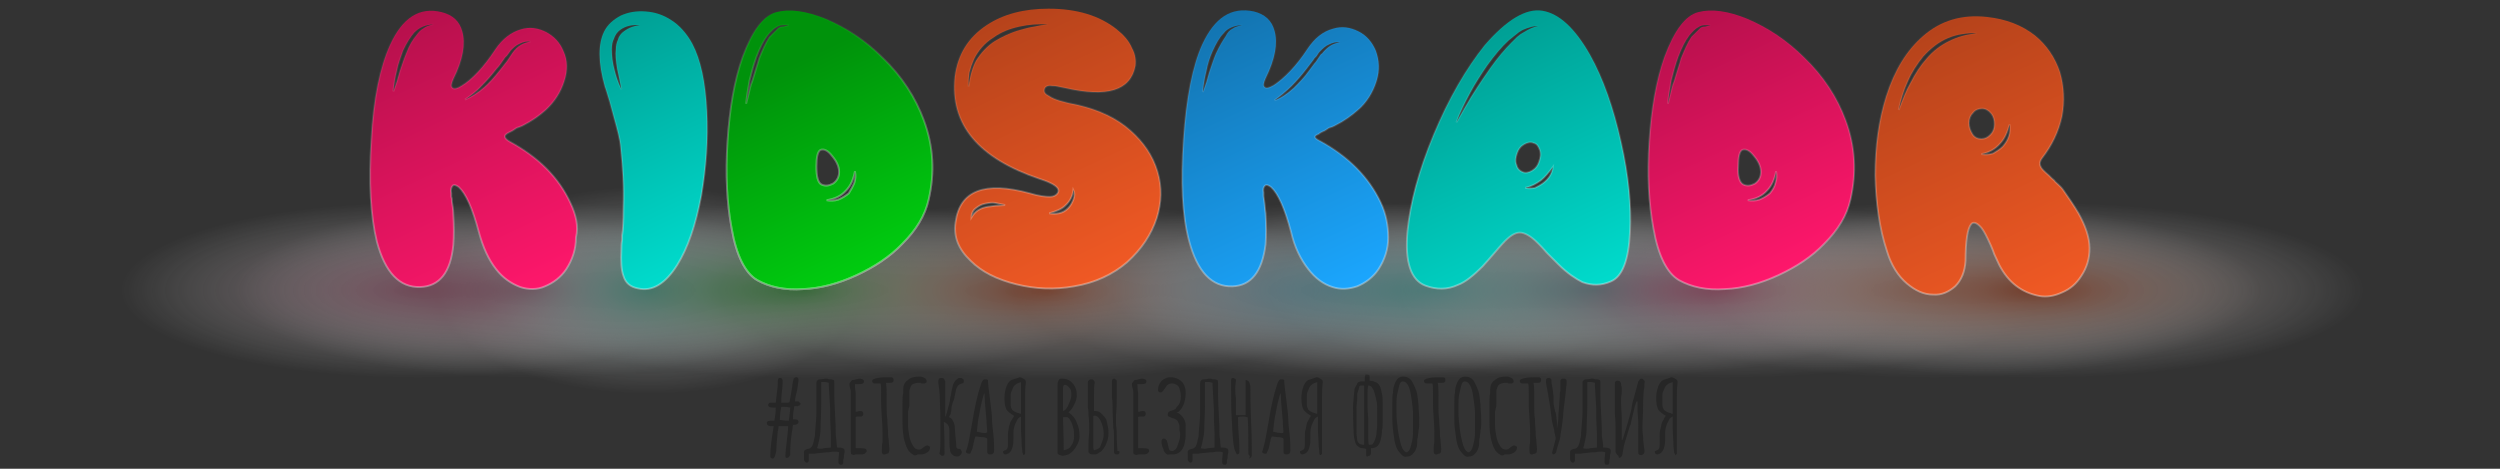 <svg width="288" height="54" viewBox="0 0 288 54" fill="none" xmlns="http://www.w3.org/2000/svg">
<rect x="0" y="0" width="288" height="54" fill="#333333" stroke="none"/>
<path d="M90.476 52.587C90.476 52.111 90.556 51.476 90.635 50.841C90.714 50.127 90.794 49.492 90.794 49.095C90.556 49.095 90.317 49.095 90 49.095H89.683C89.683 49.254 89.683 49.413 89.603 49.651C89.524 50.524 89.445 51.238 89.445 51.635C89.445 51.952 89.365 52.27 89.286 52.508C89.206 52.746 89.127 52.825 89.048 52.825C88.968 52.825 88.889 52.825 88.81 52.746C88.73 52.667 88.73 52.667 88.73 52.587C88.73 51.714 88.889 50.524 89.127 49.095H88.81C88.492 49.095 88.333 48.937 88.333 48.698C88.333 48.54 88.492 48.46 88.889 48.46H89.048H89.206C89.286 48.063 89.365 47.587 89.365 46.952H89.048C88.651 46.952 88.492 46.873 88.492 46.635V46.556L88.651 46.397H88.81H88.968C89.127 46.397 89.286 46.397 89.365 46.397L89.445 45.683C89.524 45.048 89.603 44.492 89.603 44.095V44.016V43.937C89.603 43.778 89.603 43.698 89.683 43.619C89.683 43.54 89.762 43.54 89.921 43.54H90L90.159 43.778C90.159 44.095 90.159 44.492 90.079 45.127C90 45.683 90 46.159 90 46.397C90.079 46.397 90.159 46.397 90.317 46.397H90.476C90.714 46.397 90.873 46.397 90.952 46.318C91.032 46 91.111 45.365 91.27 44.492C91.27 44.254 91.349 43.937 91.429 43.619C91.508 43.54 91.587 43.46 91.746 43.46C91.825 43.46 91.905 43.46 91.905 43.54C91.984 43.619 91.984 43.619 91.984 43.698C91.984 44.016 91.905 44.413 91.825 44.968C91.667 45.524 91.587 45.921 91.587 46.238H91.984L92.222 46.476C92.222 46.556 92.222 46.635 92.143 46.635C92.143 46.714 92.064 46.714 92.064 46.714C91.984 46.714 91.984 46.794 91.905 46.794H91.508C91.429 47.191 91.349 47.667 91.349 48.302H91.429H91.508C91.825 48.302 91.984 48.381 91.984 48.619C91.984 48.778 91.825 48.937 91.508 48.937H91.349C91.349 49.095 91.27 49.492 91.191 50.048C91.032 51.159 91.032 51.952 91.032 52.429L90.873 52.667C90.635 52.825 90.476 52.746 90.476 52.587ZM90.873 48.46C90.952 47.825 91.032 47.27 91.032 46.952C90.873 46.952 90.714 46.873 90.476 46.873C90.238 46.873 90.079 46.873 90 46.873C89.921 47.27 89.841 47.746 89.841 48.381C89.841 48.381 89.921 48.381 90 48.381C90.317 48.46 90.635 48.46 90.873 48.46Z" fill="#262626"/>
<path d="M96.667 53.46C96.587 53.381 96.587 53.302 96.587 53.222C96.587 53.063 96.587 52.746 96.667 52.111C96.508 52.032 96.349 52.032 96.191 52.032C96.032 52.032 95.794 52.032 95.476 52.111H95.159C94.603 52.191 94.127 52.191 93.81 52.27C93.81 52.27 93.572 52.27 93.175 52.27C93.175 52.349 93.175 52.429 93.175 52.587C93.175 52.746 93.175 52.825 93.175 52.984C93.175 53.063 93.175 53.143 93.095 53.222C93.016 53.302 93.016 53.302 92.937 53.302C92.937 53.302 92.857 53.302 92.778 53.222C92.698 53.143 92.619 53.063 92.619 52.905C92.619 52.825 92.619 52.667 92.619 52.429V52.111C92.619 52.032 92.619 51.952 92.698 51.873C92.778 51.794 92.857 51.794 93.016 51.714C93.333 51.714 93.572 51.476 93.651 51.159C93.73 51 93.73 50.762 93.81 50.524C93.889 50.286 93.889 50.048 93.889 49.889C93.968 48.857 94.048 48.063 94.048 47.587C94.048 47.429 94.048 47.111 94.048 46.794C94.048 46.556 94.048 46.397 94.048 46.238C94.048 45.921 94.048 45.682 94.048 45.524C94.048 44.889 94.048 44.413 94.048 44.254C94.048 44.095 94.048 43.937 94.127 43.857C94.206 43.778 94.286 43.698 94.445 43.698C94.841 43.698 95 43.619 95.079 43.619C95.238 43.619 95.397 43.619 95.476 43.698C95.556 43.698 95.556 43.698 95.635 43.698C95.714 43.698 95.714 43.698 95.714 43.698C95.873 43.698 95.953 43.778 96.032 43.778C96.111 43.857 96.111 43.937 96.111 44.095V44.889C96.111 45.048 96.111 45.206 96.111 45.286C96.111 46.159 96.191 47.429 96.27 49.175V49.492C96.27 49.889 96.27 50.286 96.349 50.682C96.349 51.079 96.429 51.397 96.429 51.556C96.746 51.556 96.905 51.556 97.064 51.635C97.222 51.635 97.302 51.794 97.302 51.952V52.032C97.302 52.191 97.222 52.349 97.222 52.508C97.222 52.667 97.222 52.825 97.143 52.984C97.143 52.984 97.143 53.063 97.143 53.222C97.143 53.302 97.143 53.381 97.064 53.46C97.064 53.54 96.984 53.54 96.826 53.54C96.826 53.54 96.746 53.54 96.667 53.46ZM94.921 51.635L95.714 51.556C95.714 51.397 95.714 51.238 95.714 51.159C95.714 51.079 95.714 50.841 95.714 50.603C95.714 50.524 95.714 50.444 95.714 50.365C95.714 50.206 95.714 50.127 95.714 50.048L95.635 48.222V47.111L95.476 44.413C95.476 44.254 95.476 44.175 95.476 44.095C95.397 44.095 95.238 44.016 95.079 44.016C94.921 44.016 94.762 44.016 94.603 44.016V45.841V46.714C94.603 47.746 94.524 48.698 94.524 49.492C94.524 49.889 94.445 50.286 94.365 50.682C94.286 51.079 94.206 51.397 94.127 51.635C94.445 51.714 94.683 51.714 94.921 51.635Z" fill="#262626"/>
<path d="M98.175 52.349C98.016 52.349 98.016 52.191 98.016 52.032V45.286C98.016 45.127 98.016 44.968 97.936 44.73C97.857 44.492 97.857 44.333 97.857 44.175C98.016 43.937 98.095 43.857 98.175 43.778C98.254 43.778 98.413 43.778 98.572 43.698C98.73 43.698 98.889 43.619 98.968 43.619C99.127 43.619 99.206 43.619 99.365 43.698C99.524 43.778 99.524 43.857 99.524 43.937C99.524 44.175 99.365 44.254 98.968 44.254H98.81C98.73 44.254 98.73 44.254 98.651 44.254C98.572 44.254 98.572 44.254 98.492 44.254C98.492 44.492 98.492 44.809 98.572 45.206V45.524V46.159C98.572 46.318 98.572 46.556 98.572 46.794V47.429H98.73C98.889 47.349 99.048 47.349 99.127 47.349C99.206 47.349 99.286 47.349 99.365 47.429C99.445 47.508 99.445 47.587 99.445 47.667C99.445 47.746 99.445 47.825 99.365 47.905C99.286 47.984 99.206 47.984 99.127 47.984H98.968H98.81C98.73 47.984 98.651 47.984 98.572 48.063V51.635H99.206C99.683 51.635 99.841 51.714 99.841 51.952V52.032C99.762 52.111 99.683 52.191 99.603 52.27C99.445 52.349 99.365 52.349 99.206 52.349H98.81H98.572C98.413 52.429 98.254 52.429 98.175 52.349Z" fill="#262626"/>
<path d="M101.667 52.27C101.587 52.191 101.587 52.032 101.587 51.873C101.587 51.635 101.587 51.318 101.667 50.921V50.603V49.968C101.667 49.73 101.667 49.095 101.587 48.143C101.508 47.191 101.508 46.635 101.508 46.318C101.508 46.318 101.508 46.238 101.508 46.159C101.508 46.079 101.508 46 101.508 45.841C101.508 45.682 101.508 45.524 101.508 45.286C101.508 44.73 101.508 44.333 101.429 44.175C101.349 44.175 101.27 44.175 101.111 44.175H100.794C100.714 44.175 100.635 44.175 100.556 44.095C100.476 44.016 100.476 43.937 100.476 43.857C100.476 43.778 100.556 43.698 100.794 43.619C101.032 43.54 101.508 43.46 102.143 43.46C102.381 43.46 102.54 43.46 102.619 43.46C102.699 43.46 102.778 43.46 102.857 43.54C102.937 43.619 102.937 43.698 102.937 43.778C102.937 43.857 102.937 43.937 102.857 44.016C102.778 44.095 102.699 44.095 102.619 44.095H102.381C102.302 44.095 102.222 44.095 102.143 44.095H102.064C102.143 44.651 102.143 45.127 102.143 45.524V46.238C102.143 46.476 102.143 46.714 102.143 46.952C102.143 47.349 102.143 47.746 102.222 48.302C102.222 48.937 102.302 49.413 102.302 49.651C102.302 49.968 102.302 50.286 102.381 50.683C102.381 51.079 102.46 51.476 102.46 51.714C102.46 52.111 102.381 52.27 102.143 52.27C101.826 52.429 101.746 52.349 101.667 52.27Z" fill="#262626"/>
<path d="M105.159 52.349C105 52.27 104.841 52.111 104.683 51.952C104.603 51.794 104.444 51.556 104.365 51.318C104.286 51.079 104.206 50.841 104.127 50.524C104.048 50.048 103.968 49.492 103.968 48.698C103.968 48.54 103.968 48.222 103.968 47.746V47.032C103.968 46.794 103.968 46.635 103.968 46.397C103.968 45.921 103.968 45.603 104.048 45.286C104.048 45.206 104.048 45.048 104.048 44.889C104.048 44.413 104.206 44.016 104.603 43.778C104.921 43.46 105.397 43.381 105.952 43.381C106.19 43.381 106.349 43.46 106.508 43.54C106.667 43.619 106.746 43.778 106.746 43.937C106.746 44.016 106.746 44.095 106.667 44.095C106.587 44.175 106.508 44.175 106.429 44.175C106.349 44.175 106.27 44.175 106.19 44.175C106.111 44.175 106.032 44.095 106.032 44.095H105.873C105.556 44.095 105.317 44.175 105.159 44.254C105 44.333 104.921 44.492 104.841 44.73C104.841 44.809 104.762 44.889 104.762 45.048C104.762 45.206 104.762 45.286 104.762 45.444C104.762 45.524 104.762 45.603 104.762 45.841V46.238V46.635C104.762 46.714 104.762 46.873 104.683 47.032C104.683 47.191 104.603 47.349 104.603 47.429V47.667C104.603 47.984 104.603 48.381 104.603 48.937C104.603 49.413 104.683 49.809 104.762 50.286C104.841 50.682 105 51.079 105.159 51.318C105.317 51.635 105.556 51.794 105.873 51.794C106.032 51.794 106.19 51.714 106.349 51.556C106.587 51.397 106.667 51.318 106.825 51.318C106.905 51.318 107.063 51.397 107.143 51.476C107.143 51.794 107.063 51.952 106.825 52.111C106.587 52.27 106.349 52.349 106.111 52.349C105.952 52.349 105.794 52.349 105.714 52.349C105.476 52.508 105.317 52.508 105.159 52.349Z" fill="#262626"/>
<path d="M109.683 52.349C109.524 52.191 109.445 52.032 109.445 51.794C109.365 51.476 109.365 50.921 109.365 50.206V49.492C109.365 49.254 109.286 49.095 109.206 48.937C109.048 48.778 108.889 48.619 108.73 48.619C108.81 50.206 108.81 51.397 108.81 52.191C108.81 52.429 108.73 52.508 108.572 52.508C108.492 52.508 108.413 52.508 108.413 52.429C108.254 52.349 108.175 52.27 108.254 52.111C108.333 51.635 108.333 51.238 108.333 50.762C108.333 50.444 108.333 50.127 108.333 49.73C108.333 49.571 108.333 49.333 108.333 48.937C108.333 48.857 108.333 48.619 108.333 48.46C108.333 47.191 108.254 46.238 108.254 45.603C108.254 45.206 108.175 44.73 108.095 44.095C108.095 44.095 108.095 44.016 108.095 43.937C108.095 43.698 108.175 43.54 108.413 43.54C108.492 43.54 108.651 43.54 108.73 43.619C108.81 43.698 108.81 43.857 108.889 43.937C108.889 44.016 108.889 44.175 108.889 44.254C108.889 44.413 108.889 44.492 108.889 44.571V44.968C108.889 45.444 108.889 45.762 108.889 45.921V48.063C108.968 47.905 109.048 47.667 109.127 47.349C109.206 47.032 109.286 46.714 109.365 46.476C109.365 46.317 109.445 46.238 109.445 46C109.445 45.841 109.524 45.682 109.524 45.603C109.603 45.127 109.683 44.73 109.762 44.413C109.841 44.095 110.079 43.778 110.318 43.619C110.397 43.54 110.556 43.54 110.635 43.54C110.714 43.54 110.794 43.54 110.873 43.619C111.032 43.698 111.032 43.778 111.032 43.937C111.032 44.095 110.952 44.175 110.794 44.175C110.476 44.254 110.318 44.413 110.159 44.809C110.079 45.048 110.079 45.286 110 45.524C109.921 45.841 109.921 46.079 109.841 46.159C109.683 46.556 109.603 46.873 109.603 47.111C109.603 47.349 109.524 47.508 109.524 47.667C109.445 47.825 109.365 47.984 109.286 48.063C109.445 48.063 109.683 48.222 109.762 48.46C109.921 48.698 110 49.016 110 49.413C110 49.651 110.079 50.286 110.159 51.159V51.397C110.159 51.556 110.238 51.714 110.476 51.714C110.635 51.714 110.714 51.794 110.714 51.873C110.794 51.952 110.794 52.032 110.794 52.111C110.794 52.27 110.714 52.349 110.635 52.429C110.556 52.508 110.476 52.587 110.318 52.587C110 52.587 109.841 52.508 109.683 52.349Z" fill="#262626"/>
<path d="M113.81 52.27C113.73 52.191 113.73 52.111 113.73 52.032V50.524C113.651 50.444 113.413 50.365 113.175 50.365C112.937 50.365 112.619 50.286 112.381 50.286C112.302 50.444 112.222 50.682 112.222 50.841L112.143 51.079C112.143 51.159 112.143 51.238 112.064 51.476C112.064 51.635 111.984 51.794 111.905 51.952C111.825 52.111 111.825 52.191 111.746 52.27C111.429 52.27 111.27 52.191 111.27 52.032C111.349 51.873 111.429 51.556 111.587 50.921L111.984 48.778C112.143 47.746 112.302 46.952 112.46 46.238C112.619 45.524 112.778 44.968 112.937 44.492C113.095 43.937 113.254 43.698 113.413 43.698C113.571 43.698 113.73 43.698 113.81 43.778C113.81 44.095 113.889 44.809 114.048 46C114.206 47.191 114.286 47.984 114.286 48.381C114.286 48.778 114.365 49.413 114.445 50.127C114.524 50.921 114.524 51.556 114.524 51.952C114.524 52.191 114.365 52.349 114.127 52.349C113.968 52.349 113.889 52.349 113.81 52.27ZM113.73 49.809C113.73 49.492 113.651 49.016 113.651 48.54C113.492 46.794 113.413 45.762 113.413 45.365V45.286C113.333 45.365 113.254 45.682 113.095 46.317C112.937 46.952 112.857 47.587 112.698 48.302C112.619 49.016 112.54 49.492 112.54 49.73C112.857 49.809 113.175 49.889 113.571 49.889C113.492 49.889 113.571 49.889 113.73 49.809Z" fill="#262626"/>
<path d="M117.778 52.111C117.778 51.794 117.699 51.556 117.699 51.238C117.699 50.683 117.619 50.048 117.619 49.413C117.619 48.778 117.619 48.302 117.619 47.984C117.46 48.063 117.302 48.143 117.222 48.302C117.143 48.46 117.064 48.619 116.984 48.778C116.826 49.175 116.746 49.492 116.746 49.889V50.206C116.746 50.286 116.746 50.365 116.746 50.603C116.746 50.841 116.746 51.079 116.667 51.397C116.587 51.794 116.429 52.111 116.111 52.27C116.032 52.27 115.952 52.349 115.873 52.349C115.794 52.349 115.714 52.349 115.635 52.27C115.556 52.191 115.556 52.111 115.556 52.032C115.556 51.952 115.556 51.952 115.635 51.952C115.635 51.952 115.714 51.873 115.794 51.873C115.873 51.873 115.873 51.794 115.952 51.794C116.032 51.714 116.111 51.556 116.111 51.318V50.365C116.111 49.968 116.111 49.73 116.191 49.492C116.191 49.254 116.27 49.016 116.349 48.778C116.349 48.698 116.429 48.54 116.587 48.302C116.746 48.063 116.826 47.905 116.826 47.905C116.429 47.667 116.111 47.429 115.952 47.191C115.794 46.873 115.714 46.476 115.714 45.841C115.714 45.365 115.794 44.968 115.952 44.492C116.111 44.095 116.349 43.778 116.746 43.698L117.222 43.54C117.302 43.54 117.381 43.46 117.46 43.46C117.619 43.46 117.778 43.54 118.016 43.698C118.175 43.778 118.175 43.937 118.175 44.095C118.095 44.73 118.095 45.206 118.095 45.603V46V46.952V48.143C118.095 48.937 118.095 49.571 118.095 49.968C118.095 50.286 118.095 50.603 118.095 50.841C118.095 51.079 118.095 51.318 118.095 51.476V52.111V52.191C118.095 52.27 118.095 52.349 118.016 52.349C118.016 52.349 117.937 52.429 117.857 52.429C117.937 52.429 117.857 52.349 117.778 52.111ZM117.619 44.016C117.619 44.016 117.46 44.095 117.381 44.095C117.222 44.175 117.143 44.175 117.064 44.254C116.984 44.333 116.826 44.413 116.746 44.571C116.667 44.73 116.587 44.968 116.508 45.127C116.429 45.286 116.429 45.444 116.429 45.603V46.079C116.429 46.318 116.429 46.476 116.429 46.635C116.429 46.873 116.508 47.032 116.587 47.191C116.746 47.349 116.905 47.429 117.064 47.508C117.143 47.508 117.222 47.587 117.381 47.587C117.46 47.667 117.54 47.667 117.619 47.667V44.016Z" fill="#262626"/>
<path d="M121.825 52.191V50.762V49.333C121.825 48.778 121.825 48.063 121.825 46.952C121.825 45.921 121.825 45.127 121.825 44.571V44.492C121.825 44.254 121.825 44.095 121.905 43.937C121.984 43.698 122.064 43.619 122.302 43.619C122.857 43.619 123.254 43.778 123.571 44.175C123.889 44.492 124.048 44.968 124.048 45.524C124.048 45.841 123.968 46.238 123.73 46.635C123.571 47.032 123.333 47.27 123.095 47.508C123.571 47.825 123.889 48.222 124.048 48.698C124.286 49.175 124.365 49.73 124.365 50.286C124.365 50.524 124.286 50.921 124.048 51.318C123.81 51.794 123.492 52.111 123.095 52.349C122.857 52.429 122.619 52.508 122.302 52.508H122.381C122.064 52.429 121.825 52.349 121.825 52.191ZM123.016 46.794C123.095 46.556 123.254 46.318 123.333 46C123.333 45.921 123.413 45.841 123.413 45.682V45.286C123.413 45.048 123.333 44.809 123.175 44.651C123.016 44.413 122.778 44.333 122.619 44.333C122.54 44.333 122.46 44.492 122.46 44.73C122.46 45.206 122.46 45.682 122.46 46.079V47.349C122.698 47.27 122.857 47.111 123.016 46.794ZM123.413 51.318C123.651 51 123.73 50.682 123.73 50.286C123.73 49.968 123.73 49.571 123.651 49.333C123.571 49.016 123.492 48.778 123.413 48.619C123.333 48.46 123.254 48.381 123.175 48.222C123.095 48.143 123.016 48.063 122.937 48.063H122.857H122.46C122.46 48.937 122.54 50.206 122.54 51.873C122.937 51.794 123.254 51.635 123.413 51.318Z" fill="#262626"/>
<path d="M127.619 49.095C127.698 49.413 127.698 49.73 127.698 49.968C127.698 50.286 127.619 50.682 127.46 51.079C127.302 51.476 127.064 51.794 126.825 52.032C126.667 52.111 126.508 52.191 126.429 52.27C126.349 52.349 126.191 52.349 126.032 52.349C125.952 52.349 125.952 52.349 125.873 52.349C125.714 52.349 125.635 52.349 125.556 52.27C125.476 52.191 125.476 52.191 125.397 52.111C125.397 51.714 125.397 51.318 125.397 51C125.397 50.524 125.476 50.048 125.476 49.651C125.476 49.095 125.476 48.46 125.397 47.825C125.397 47.587 125.397 47.27 125.318 46.952C125.318 46.635 125.318 46.397 125.318 46.159V45.603C125.318 45.286 125.318 44.73 125.318 44.016C125.318 43.937 125.397 43.857 125.476 43.778C125.556 43.698 125.635 43.698 125.794 43.698C125.873 43.698 125.952 43.778 126.032 43.857C126.111 43.937 126.111 44.016 126.111 44.095C126.032 44.413 126.032 44.889 126.032 45.444C126.032 45.682 126.032 45.762 126.032 45.921C126.032 46 126.032 46.159 126.032 46.238C126.032 46.397 126.032 46.476 126.032 46.635V47.349C126.111 47.349 126.191 47.349 126.191 47.349C126.429 47.349 126.667 47.429 126.905 47.667C127.143 47.905 127.302 48.063 127.46 48.381C127.46 48.46 127.54 48.698 127.619 49.095ZM127.064 50.603C127.143 50.365 127.143 50.127 127.143 49.889C127.143 49.413 126.984 48.857 126.746 48.381C126.508 47.984 126.27 47.825 125.952 47.905V50.206C125.952 50.365 125.952 50.682 125.952 51.079C125.952 51.238 125.952 51.397 125.952 51.397C125.952 51.476 125.952 51.556 125.952 51.556C125.952 51.635 125.952 51.714 126.032 51.873C126.111 51.873 126.191 51.794 126.27 51.794C126.429 51.714 126.508 51.714 126.587 51.635C126.667 51.556 126.746 51.556 126.746 51.476C126.905 51.079 126.984 50.841 127.064 50.603ZM128.968 52.032C128.968 52.111 128.968 52.191 128.889 52.27C128.81 52.349 128.81 52.349 128.73 52.349C128.571 52.349 128.492 52.349 128.413 52.27C128.333 52.191 128.333 52.111 128.333 51.952V51.476C128.333 51.238 128.333 50.921 128.333 50.524C128.333 49.968 128.333 49.571 128.254 49.333L128.175 47.508C128.175 46.794 128.175 46.159 128.095 45.841V45.127V44.333V43.937C128.095 43.857 128.095 43.778 128.175 43.698C128.254 43.619 128.254 43.619 128.333 43.619C128.413 43.619 128.492 43.619 128.492 43.698C128.571 43.778 128.651 43.778 128.651 43.857C128.651 43.937 128.651 44.016 128.651 44.175V45.682C128.651 46.159 128.651 46.873 128.571 47.667C128.571 47.667 128.571 47.746 128.571 47.984C128.571 48.222 128.571 48.46 128.571 48.937C128.651 49.492 128.651 49.968 128.651 50.206C128.651 51.159 128.73 51.714 128.73 51.952C128.968 51.952 128.968 52.032 128.968 52.032Z" fill="#262626"/>
<path d="M130.714 52.349C130.556 52.349 130.556 52.191 130.556 52.032V45.286C130.556 45.127 130.556 44.968 130.476 44.73C130.397 44.492 130.397 44.333 130.397 44.175C130.556 43.937 130.635 43.857 130.714 43.778C130.794 43.778 130.952 43.778 131.111 43.698C131.27 43.698 131.429 43.619 131.508 43.619C131.667 43.619 131.746 43.619 131.905 43.698C132.064 43.778 132.064 43.857 132.064 43.937C132.064 44.175 131.905 44.254 131.508 44.254H131.349C131.27 44.254 131.27 44.254 131.191 44.254C131.111 44.254 131.111 44.254 131.032 44.254C131.032 44.492 131.032 44.809 131.111 45.206V45.524V46.159C131.111 46.318 131.111 46.556 131.111 46.794V47.429H131.27C131.429 47.349 131.587 47.349 131.667 47.349C131.746 47.349 131.825 47.349 131.905 47.429C131.984 47.508 131.984 47.587 131.984 47.667C131.984 47.746 131.984 47.825 131.905 47.905C131.825 47.984 131.746 47.984 131.667 47.984H131.508H131.349C131.27 47.984 131.19 47.984 131.111 48.063V51.635H131.746C132.222 51.635 132.381 51.714 132.381 51.952V52.032C132.302 52.111 132.222 52.191 132.143 52.27C131.984 52.349 131.905 52.349 131.746 52.349H131.349H131.111C130.952 52.429 130.873 52.429 130.714 52.349Z" fill="#262626"/>
<path d="M134.127 52.032C134.048 51.952 134.048 51.873 134.048 51.794C133.968 51.635 133.889 51.476 133.889 51.397C133.889 51.318 133.81 51.159 133.81 51V50.841C133.81 50.762 133.81 50.682 133.889 50.603C133.968 50.524 133.968 50.524 134.048 50.524C134.127 50.524 134.206 50.524 134.286 50.603C134.365 50.682 134.444 50.762 134.444 50.841C134.444 50.921 134.524 51 134.524 51.159C134.603 51.397 134.603 51.556 134.683 51.794C134.762 51.873 134.841 51.952 134.921 51.952C134.921 51.952 135 51.952 135.079 51.952C135.397 51.873 135.556 51.635 135.635 51.397C135.794 50.921 135.952 50.524 135.952 50.127C135.952 49.968 135.952 49.809 135.873 49.571C135.873 49.492 135.873 49.413 135.873 49.333C135.873 49.254 135.873 49.175 135.873 49.095C135.873 48.857 135.714 48.619 135.635 48.46C135.476 48.302 135.317 48.222 135 48.143C135 48.143 134.921 48.143 134.841 48.063C134.762 48.063 134.683 47.984 134.603 47.984C134.524 47.905 134.524 47.825 134.524 47.746C134.524 47.508 134.683 47.349 135.079 47.27C135.317 47.191 135.476 47.111 135.556 46.873C135.873 46.635 136.032 46.238 136.032 45.683C136.032 45.365 135.952 45.048 135.873 44.73C135.794 44.571 135.714 44.413 135.556 44.333C135.397 44.254 135.238 44.175 135 44.175C134.762 44.175 134.524 44.254 134.365 44.492C134.365 44.492 134.286 44.651 134.206 44.73C134.048 44.968 133.968 45.048 133.889 45.127C133.81 45.206 133.73 45.206 133.73 45.206C133.651 45.206 133.571 45.206 133.492 45.127C133.413 45.048 133.413 45.048 133.413 44.968C133.413 44.968 133.413 44.889 133.413 44.809C133.413 44.571 133.492 44.333 133.651 44.095C133.81 43.857 133.968 43.698 134.206 43.619C134.444 43.46 134.683 43.46 134.921 43.46C135.159 43.46 135.476 43.54 135.794 43.698C136.19 43.937 136.429 44.254 136.508 44.651C136.587 44.889 136.587 45.127 136.587 45.365C136.587 45.683 136.508 46.079 136.429 46.397C136.349 46.714 136.111 47.111 135.794 47.429L135.556 47.508C135.794 47.587 136.032 47.746 136.27 48.063C136.508 48.381 136.587 48.698 136.587 49.016C136.587 49.175 136.587 49.254 136.587 49.413C136.587 49.571 136.587 49.651 136.587 49.73C136.587 49.809 136.587 49.889 136.587 50.048C136.587 50.524 136.508 50.921 136.429 51.238C136.19 51.952 135.794 52.349 135.079 52.349C135 52.349 134.841 52.349 134.683 52.349C134.444 52.429 134.286 52.27 134.127 52.032Z" fill="#262626"/>
<path d="M140.873 53.46C140.794 53.381 140.794 53.302 140.794 53.222C140.794 53.063 140.794 52.746 140.873 52.111C140.714 52.032 140.556 52.032 140.397 52.032C140.238 52.032 140 52.032 139.683 52.111H139.365C138.81 52.191 138.333 52.191 138.016 52.27C138.016 52.27 137.778 52.27 137.381 52.27C137.381 52.349 137.381 52.429 137.381 52.587C137.381 52.746 137.381 52.825 137.381 52.984C137.381 53.063 137.381 53.143 137.302 53.222C137.222 53.302 137.222 53.302 137.143 53.302C137.143 53.302 137.064 53.302 136.984 53.222C136.905 53.143 136.825 53.063 136.825 52.905C136.825 52.825 136.825 52.667 136.825 52.429V52.111C136.825 52.032 136.825 51.952 136.905 51.873C136.984 51.794 137.064 51.794 137.222 51.714C137.54 51.714 137.778 51.476 137.857 51.159C137.937 51 137.937 50.762 138.016 50.524C138.095 50.286 138.095 50.048 138.095 49.889C138.175 48.857 138.254 48.063 138.254 47.587C138.254 47.429 138.254 47.111 138.254 46.794C138.254 46.556 138.254 46.397 138.254 46.238C138.254 45.921 138.254 45.682 138.254 45.524C138.254 44.889 138.254 44.413 138.254 44.254C138.254 44.095 138.254 43.937 138.333 43.857C138.413 43.778 138.492 43.698 138.651 43.698C139.048 43.698 139.206 43.619 139.286 43.619C139.444 43.619 139.603 43.619 139.683 43.698C139.762 43.698 139.762 43.698 139.841 43.698C139.921 43.698 139.921 43.698 139.921 43.698C140.079 43.698 140.159 43.778 140.238 43.778C140.318 43.857 140.318 43.937 140.318 44.095V44.889C140.318 45.048 140.318 45.206 140.318 45.286C140.318 46.159 140.397 47.429 140.476 49.175V49.492C140.476 49.889 140.476 50.286 140.556 50.682C140.556 51.079 140.635 51.397 140.635 51.556C140.952 51.556 141.111 51.556 141.27 51.635C141.429 51.635 141.508 51.794 141.508 51.952V52.032C141.508 52.191 141.429 52.349 141.429 52.508C141.429 52.667 141.429 52.825 141.349 52.984C141.349 52.984 141.349 53.063 141.349 53.222C141.349 53.302 141.349 53.381 141.27 53.46C141.27 53.54 141.191 53.54 141.032 53.54C141.032 53.54 140.952 53.54 140.873 53.46ZM139.127 51.635L139.921 51.556C139.921 51.397 139.921 51.238 139.921 51.159C139.921 51.079 139.921 50.841 139.921 50.603C139.921 50.524 139.921 50.444 139.921 50.365C139.921 50.206 139.921 50.127 139.921 50.048L139.841 48.222V47.111L139.683 44.413C139.683 44.254 139.683 44.175 139.683 44.095C139.603 44.095 139.444 44.016 139.286 44.016C139.127 44.016 138.968 44.016 138.81 44.016V45.841V46.714C138.81 47.746 138.73 48.698 138.73 49.492C138.73 49.889 138.651 50.286 138.571 50.682C138.492 51.079 138.413 51.397 138.333 51.635C138.651 51.714 138.968 51.714 139.127 51.635Z" fill="#262626"/>
<path d="M143.889 52.429C143.81 52.349 143.81 52.27 143.81 52.191C143.81 50.603 143.81 49.175 143.73 48.063C143.571 48.063 143.413 47.984 143.333 47.984C143.016 47.984 142.778 47.984 142.619 48.063C142.619 48.46 142.619 49.175 142.698 50.048C142.778 51 142.778 51.635 142.778 52.032C142.778 52.111 142.778 52.191 142.698 52.27C142.619 52.349 142.619 52.349 142.54 52.349C142.46 52.349 142.381 52.191 142.222 51.794C142.064 51.238 141.984 50.206 141.905 48.46C141.825 47.349 141.825 46.079 141.825 44.809C141.825 44.571 141.825 44.254 141.825 43.778C141.825 43.619 141.905 43.54 141.984 43.54C142.064 43.54 142.143 43.54 142.222 43.619C142.302 43.619 142.381 43.698 142.381 43.778C142.381 44.016 142.302 44.333 142.302 44.651C142.302 44.968 142.302 45.365 142.381 45.841C142.381 46.397 142.381 46.794 142.381 47.032V47.27C142.381 47.349 142.381 47.429 142.381 47.508C142.381 47.587 142.381 47.667 142.381 47.825C142.46 47.825 142.54 47.825 142.619 47.825C142.698 47.825 142.857 47.825 142.937 47.825C143.175 47.825 143.413 47.825 143.492 47.825C143.492 47.191 143.492 46.556 143.492 46V44.095V43.778C143.571 43.778 143.651 43.778 143.73 43.857C143.81 43.937 143.889 43.937 143.889 44.016C143.968 44.095 143.968 44.254 144.048 44.492V44.73C144.048 45.365 144.048 46.635 144.127 48.54C144.206 50.206 144.206 51.476 144.206 52.349C144.206 52.429 144.206 52.587 144.127 52.667C144.048 52.746 143.968 52.825 143.889 52.825C144.048 52.508 143.968 52.508 143.889 52.429Z" fill="#262626"/>
<path d="M147.937 52.27C147.857 52.191 147.857 52.111 147.857 52.032V50.524C147.778 50.444 147.54 50.365 147.302 50.365C147.064 50.365 146.746 50.286 146.508 50.286C146.429 50.444 146.349 50.682 146.349 50.841L146.27 51.079C146.27 51.159 146.27 51.238 146.191 51.476C146.191 51.635 146.111 51.794 146.032 51.952C145.952 52.111 145.952 52.191 145.873 52.27C145.556 52.27 145.397 52.191 145.397 52.032C145.476 51.873 145.556 51.556 145.714 50.921L146.111 48.778C146.27 47.746 146.429 46.952 146.587 46.238C146.746 45.524 146.905 44.968 147.064 44.492C147.222 43.937 147.381 43.698 147.54 43.698C147.698 43.698 147.857 43.698 147.937 43.778C147.937 44.095 148.016 44.809 148.175 46C148.333 47.191 148.413 47.984 148.413 48.381C148.413 48.778 148.492 49.413 148.571 50.127C148.651 50.921 148.651 51.556 148.651 51.952C148.651 52.191 148.492 52.349 148.254 52.349C148.095 52.349 148.016 52.349 147.937 52.27ZM147.857 49.809C147.857 49.492 147.778 49.016 147.778 48.54C147.619 46.794 147.54 45.762 147.54 45.365V45.286C147.46 45.365 147.381 45.682 147.222 46.317C147.064 46.952 146.984 47.587 146.825 48.302C146.746 49.016 146.667 49.492 146.667 49.73C146.984 49.809 147.302 49.889 147.698 49.889C147.698 49.889 147.778 49.889 147.857 49.809Z" fill="#262626"/>
<path d="M151.984 52.111C151.984 51.794 151.905 51.556 151.905 51.238C151.905 50.683 151.825 50.048 151.825 49.413C151.825 48.778 151.825 48.302 151.825 47.984C151.667 48.063 151.508 48.143 151.429 48.302C151.349 48.46 151.27 48.619 151.191 48.778C151.032 49.175 150.952 49.492 150.952 49.889V50.206C150.952 50.286 150.952 50.365 150.952 50.603C150.952 50.841 150.952 51.079 150.873 51.397C150.794 51.794 150.635 52.111 150.318 52.27C150.238 52.27 150.159 52.349 150.079 52.349C150 52.349 149.921 52.349 149.841 52.27C149.762 52.191 149.762 52.111 149.762 52.032C149.762 51.952 149.762 51.952 149.841 51.952C149.921 51.952 149.921 51.873 150 51.873C150.079 51.873 150.079 51.794 150.159 51.794C150.238 51.714 150.318 51.556 150.318 51.318V50.365C150.318 49.968 150.318 49.73 150.397 49.492C150.476 49.254 150.476 49.016 150.556 48.778C150.556 48.698 150.635 48.54 150.794 48.302C150.873 48.063 151.032 47.905 151.032 47.905C150.635 47.667 150.318 47.429 150.159 47.191C150 46.873 149.921 46.476 149.921 45.841C149.921 45.365 150 44.968 150.159 44.492C150.318 44.095 150.556 43.778 150.952 43.698L151.429 43.54C151.508 43.54 151.587 43.46 151.667 43.46C151.825 43.46 151.984 43.54 152.222 43.698C152.381 43.778 152.381 43.937 152.381 44.095C152.302 44.73 152.302 45.206 152.302 45.603V46V46.952V48.143C152.302 48.937 152.302 49.571 152.302 49.968C152.302 50.286 152.302 50.603 152.302 50.841C152.302 51.079 152.302 51.318 152.302 51.476V52.111V52.191C152.302 52.27 152.302 52.349 152.222 52.349C152.222 52.349 152.143 52.429 152.064 52.429C152.064 52.429 151.984 52.349 151.984 52.111ZM151.746 44.016C151.746 44.016 151.587 44.095 151.508 44.095C151.349 44.175 151.27 44.175 151.191 44.254C151.111 44.333 150.952 44.413 150.873 44.571C150.794 44.73 150.714 44.968 150.635 45.127C150.556 45.286 150.556 45.444 150.556 45.603V46.079C150.556 46.318 150.556 46.476 150.556 46.635C150.556 46.873 150.635 47.032 150.714 47.191C150.873 47.349 151.032 47.429 151.191 47.508C151.27 47.508 151.349 47.587 151.508 47.587C151.587 47.667 151.667 47.667 151.746 47.667V44.016Z" fill="#262626"/>
<path d="M157.381 52.429C157.381 52.429 157.381 52.349 157.381 52.111C157.381 51.873 157.381 51.794 157.381 51.714C157.302 51.714 157.222 51.635 156.984 51.635C156.746 51.635 156.587 51.556 156.429 51.397C156.27 51.318 156.191 51.159 156.111 50.921C156.032 50.603 155.952 50.286 155.952 50.048C155.873 48.698 155.873 47.667 155.873 46.952C155.873 46.397 155.952 45.762 156.032 44.889C156.032 44.73 156.111 44.651 156.191 44.492C156.27 44.333 156.349 44.254 156.349 44.175C156.429 44.016 156.508 44.016 156.746 43.937C156.984 43.937 157.064 43.937 157.064 43.937C157.064 43.937 157.143 43.937 157.222 43.937C157.222 43.857 157.222 43.698 157.222 43.54C157.222 43.381 157.222 43.302 157.302 43.222V43.143H157.381H157.46C157.54 43.143 157.619 43.143 157.698 43.222C157.778 43.222 157.778 43.302 157.778 43.381C157.778 43.46 157.778 43.54 157.778 43.619C157.778 43.698 157.778 43.778 157.778 43.857C157.857 43.857 158.016 43.857 158.254 43.937C158.492 44.016 158.651 44.095 158.81 44.254C158.889 44.413 159.048 44.571 159.048 44.73C159.127 44.889 159.127 45.127 159.206 45.365C159.286 45.682 159.286 46.079 159.286 46.556C159.286 46.873 159.286 47.191 159.286 47.508C159.286 47.825 159.286 48.143 159.286 48.54C159.286 49.016 159.286 49.333 159.206 49.571C159.206 50.048 159.127 50.365 159.048 50.682C158.889 51.318 158.571 51.635 157.937 51.635C157.937 51.714 157.937 51.794 157.937 51.952C157.937 52.111 157.937 52.191 157.937 52.27C157.937 52.349 157.857 52.349 157.857 52.429C157.778 52.508 157.778 52.508 157.698 52.508C157.46 52.667 157.381 52.587 157.381 52.429ZM157.143 44.73C157.143 44.651 157.143 44.571 157.143 44.413C156.984 44.413 156.825 44.413 156.746 44.413C156.667 44.413 156.587 44.492 156.587 44.571L156.508 44.889C156.429 45.127 156.349 45.286 156.349 45.444C156.349 45.524 156.349 45.524 156.349 45.603C156.349 45.682 156.349 45.762 156.349 45.841C156.349 45.921 156.349 46 156.349 46C156.349 46.238 156.27 46.635 156.27 46.952C156.27 47.191 156.27 47.508 156.27 47.905C156.27 48.46 156.27 48.778 156.27 49.095C156.27 49.413 156.27 49.73 156.27 49.968C156.27 50.206 156.349 50.444 156.349 50.682C156.429 51.079 156.667 51.238 157.143 51.238V44.73ZM158.175 51.079C158.254 51 158.333 50.841 158.413 50.603C158.492 50.365 158.571 50.127 158.571 49.889C158.571 49.651 158.651 49.333 158.651 49.016V48.143C158.651 47.746 158.651 47.429 158.651 47.27C158.651 46.873 158.651 46.476 158.571 46.159C158.492 45.841 158.413 45.444 158.254 44.968C158.175 44.809 158.095 44.73 158.016 44.571C157.937 44.492 157.778 44.413 157.619 44.413C157.619 44.413 157.54 44.73 157.54 45.286C157.54 45.603 157.54 45.921 157.54 46.159C157.54 46.397 157.54 46.556 157.54 46.635C157.54 46.952 157.54 47.429 157.619 48.222V49.333V50.206C157.619 50.682 157.619 51.079 157.698 51.238C158.016 51.238 158.095 51.238 158.175 51.079Z" fill="#262626"/>
<path d="M161.508 52.429C161.349 52.27 161.191 52.111 161.032 51.873C160.794 51.476 160.635 50.921 160.556 50.127C160.476 49.651 160.397 49.016 160.397 48.381V47.746V47.111C160.397 46.873 160.397 46.635 160.397 46.397C160.397 45.921 160.397 45.524 160.476 45.206C160.476 44.809 160.556 44.492 160.714 44.095C160.873 43.778 161.032 43.54 161.27 43.46C161.429 43.381 161.587 43.381 161.667 43.381C162.064 43.381 162.381 43.54 162.619 43.857C162.857 44.254 163.016 44.651 163.175 45.048C163.333 45.603 163.333 46.079 163.413 46.635C163.413 47.191 163.492 47.667 163.492 48.222V48.857C163.492 49.016 163.492 49.254 163.413 49.571C163.413 49.889 163.333 50.127 163.333 50.286V50.365C163.254 50.603 163.254 50.841 163.254 51.159C163.254 51.397 163.175 51.635 163.095 51.794C163.016 52.032 162.857 52.191 162.698 52.349C162.54 52.508 162.302 52.587 162.143 52.587C161.825 52.667 161.667 52.587 161.508 52.429ZM162.46 51.635C162.54 51.397 162.619 51.079 162.698 50.682C162.778 50.286 162.778 49.889 162.778 49.413C162.778 49.175 162.778 48.937 162.778 48.619V47.587C162.778 47.191 162.698 46.635 162.619 46C162.54 45.444 162.46 44.968 162.302 44.571C162.222 44.413 162.143 44.254 161.984 44.095C161.905 44.016 161.746 43.937 161.587 43.937C161.429 43.937 161.27 44.095 161.191 44.413C161.111 44.73 161.032 45.048 160.952 45.444C160.873 45.841 160.873 46.238 160.873 46.635V47.032C160.873 47.111 160.873 47.27 160.873 47.508V47.587C160.873 48.143 160.952 48.778 161.032 49.492C161.191 50.524 161.349 51.238 161.587 51.714C161.746 51.952 161.905 52.111 162.064 52.111C162.222 52.032 162.381 51.873 162.46 51.635Z" fill="#262626"/>
<path d="M165.238 52.27C165.159 52.191 165.159 52.032 165.159 51.873C165.159 51.635 165.159 51.318 165.238 50.921V50.603V49.968C165.238 49.73 165.238 49.095 165.159 48.143C165.079 47.191 165.079 46.635 165.079 46.318C165.079 46.318 165.079 46.238 165.079 46.159C165.079 46.079 165.079 46 165.079 45.841C165.079 45.682 165.079 45.524 165.079 45.286C165.079 44.73 165.079 44.333 165 44.175C164.921 44.175 164.841 44.175 164.683 44.175H164.365C164.286 44.175 164.206 44.175 164.127 44.095C164.048 44.016 164.048 43.937 164.048 43.857C164.048 43.778 164.127 43.698 164.365 43.619C164.603 43.54 165.079 43.46 165.714 43.46C165.952 43.46 166.111 43.46 166.19 43.46C166.27 43.46 166.349 43.46 166.429 43.54C166.508 43.619 166.508 43.698 166.508 43.778C166.508 43.857 166.508 43.937 166.429 44.016C166.349 44.095 166.27 44.095 166.19 44.095H165.952C165.873 44.095 165.794 44.095 165.714 44.095H165.635C165.714 44.651 165.714 45.127 165.714 45.524V46.238C165.714 46.476 165.714 46.714 165.714 46.952C165.714 47.349 165.714 47.746 165.794 48.302C165.794 48.937 165.873 49.413 165.873 49.651C165.873 49.968 165.873 50.286 165.952 50.683C165.952 51.079 166.032 51.476 166.032 51.714C166.032 52.111 165.952 52.27 165.714 52.27C165.397 52.429 165.317 52.349 165.238 52.27Z" fill="#262626"/>
<path d="M168.651 52.429C168.492 52.27 168.333 52.111 168.175 51.873C167.937 51.476 167.778 50.921 167.699 50.127C167.619 49.651 167.54 49.016 167.54 48.381V47.746V47.111C167.54 46.873 167.54 46.635 167.54 46.397C167.54 45.921 167.54 45.524 167.619 45.206C167.619 44.809 167.699 44.492 167.857 44.095C168.016 43.778 168.175 43.54 168.413 43.46C168.572 43.381 168.73 43.381 168.81 43.381C169.206 43.381 169.524 43.54 169.762 43.857C170 44.254 170.159 44.651 170.318 45.048C170.476 45.603 170.476 46.079 170.556 46.635C170.556 47.191 170.635 47.667 170.635 48.222V48.857C170.635 49.016 170.635 49.254 170.556 49.571C170.556 49.889 170.476 50.127 170.476 50.286V50.365C170.397 50.603 170.397 50.841 170.397 51.159C170.397 51.397 170.318 51.635 170.238 51.794C170.159 52.032 170 52.191 169.841 52.349C169.683 52.508 169.445 52.587 169.286 52.587C168.968 52.667 168.81 52.587 168.651 52.429ZM169.603 51.635C169.683 51.397 169.762 51.079 169.841 50.682C169.921 50.286 169.921 49.889 169.921 49.413C169.921 49.175 169.921 48.937 169.921 48.619V47.587C169.921 47.191 169.841 46.635 169.762 46C169.683 45.444 169.603 44.968 169.445 44.571C169.365 44.413 169.286 44.254 169.127 44.095C169.048 44.016 168.889 43.937 168.73 43.937C168.572 43.937 168.413 44.095 168.333 44.413C168.254 44.73 168.175 45.048 168.095 45.444C168.016 45.841 168.016 46.238 168.016 46.635V47.032C168.016 47.111 168.016 47.27 168.016 47.508V47.587C168.016 48.143 168.095 48.778 168.175 49.492C168.333 50.524 168.492 51.238 168.73 51.714C168.889 51.952 169.048 52.111 169.206 52.111C169.365 52.032 169.524 51.873 169.603 51.635Z" fill="#262626"/>
<path d="M172.778 52.349C172.619 52.27 172.46 52.111 172.302 51.952C172.222 51.794 172.064 51.556 171.984 51.318C171.905 51.079 171.825 50.841 171.746 50.524C171.667 50.048 171.587 49.492 171.587 48.698C171.587 48.54 171.587 48.222 171.587 47.746V47.032C171.587 46.794 171.587 46.635 171.587 46.397C171.587 45.921 171.587 45.603 171.667 45.286C171.667 45.206 171.667 45.048 171.667 44.889C171.667 44.413 171.825 44.016 172.222 43.778C172.54 43.46 173.016 43.381 173.572 43.381C173.81 43.381 173.968 43.46 174.127 43.54C174.286 43.619 174.365 43.778 174.365 43.937C174.365 44.016 174.365 44.095 174.286 44.095C174.206 44.175 174.127 44.175 174.048 44.175C173.968 44.175 173.889 44.175 173.81 44.175C173.73 44.175 173.651 44.095 173.651 44.095H173.492C173.175 44.095 172.937 44.175 172.778 44.254C172.619 44.333 172.54 44.492 172.46 44.73C172.46 44.809 172.381 44.889 172.381 45.048C172.381 45.206 172.381 45.286 172.381 45.444C172.381 45.524 172.381 45.603 172.381 45.841V46.238V46.635C172.381 46.714 172.381 46.873 172.302 47.032C172.302 47.191 172.222 47.349 172.222 47.429V47.667C172.222 47.984 172.222 48.381 172.222 48.937C172.222 49.413 172.302 49.809 172.381 50.286C172.46 50.682 172.619 51.079 172.778 51.318C172.937 51.635 173.175 51.794 173.492 51.794C173.651 51.794 173.81 51.714 173.968 51.556C174.206 51.397 174.286 51.318 174.445 51.318C174.524 51.318 174.683 51.397 174.762 51.476C174.762 51.794 174.683 51.952 174.445 52.111C174.206 52.27 173.968 52.349 173.73 52.349C173.572 52.349 173.413 52.349 173.333 52.349C173.175 52.508 172.937 52.508 172.778 52.349Z" fill="#262626"/>
<path d="M176.27 52.27C176.191 52.191 176.191 52.032 176.191 51.873C176.191 51.635 176.191 51.318 176.27 50.921V50.603V49.968C176.27 49.73 176.27 49.095 176.191 48.143C176.111 47.191 176.111 46.635 176.111 46.318C176.111 46.318 176.111 46.238 176.111 46.159C176.111 46.079 176.111 46 176.111 45.841C176.111 45.682 176.111 45.524 176.111 45.286C176.111 44.73 176.111 44.333 176.032 44.175C175.952 44.175 175.873 44.175 175.714 44.175H175.397C175.318 44.175 175.238 44.175 175.159 44.095C175.079 44.016 175.079 43.937 175.079 43.857C175.079 43.778 175.159 43.698 175.397 43.619C175.635 43.54 176.111 43.46 176.746 43.46C176.984 43.46 177.143 43.46 177.222 43.46C177.302 43.46 177.381 43.46 177.46 43.54C177.54 43.619 177.54 43.698 177.54 43.778C177.54 43.857 177.54 43.937 177.46 44.016C177.381 44.095 177.302 44.095 177.222 44.095H176.984C176.905 44.095 176.826 44.095 176.746 44.095H176.667C176.746 44.651 176.746 45.127 176.746 45.524V46.238C176.746 46.476 176.746 46.714 176.746 46.952C176.746 47.349 176.746 47.746 176.826 48.302C176.826 48.937 176.905 49.413 176.905 49.651C176.905 49.968 176.905 50.286 176.984 50.683C176.984 51.079 177.064 51.476 177.064 51.714C177.064 52.111 176.984 52.27 176.746 52.27C176.429 52.429 176.349 52.349 176.27 52.27Z" fill="#262626"/>
<path d="M178.889 52.349C178.81 52.27 178.81 52.191 178.81 52.111L179.206 50.603C179.206 50.603 179.206 50.524 179.206 50.444C179.206 50.365 179.206 50.365 179.206 50.365L179.127 50.048C179.127 49.968 179.048 49.809 179.048 49.571C178.968 49.333 178.968 49.175 178.889 48.937C178.81 48.698 178.73 48.222 178.651 47.429C178.571 46.635 178.413 46 178.333 45.365L178.254 44.968C178.175 44.492 178.095 44.175 178.095 43.937C178.095 43.778 178.095 43.698 178.175 43.619C178.175 43.619 178.254 43.54 178.333 43.54C178.413 43.54 178.492 43.54 178.492 43.54C178.571 43.54 178.571 43.619 178.651 43.619C178.73 43.698 178.73 43.778 178.73 43.857V44.095C178.73 44.095 178.81 44.413 178.889 44.968L178.968 45.682C178.968 45.921 178.968 46.159 178.968 46.397C178.968 46.635 179.048 46.873 179.127 47.27C179.127 47.349 179.127 47.429 179.206 47.508C179.286 47.746 179.286 48.143 179.365 48.698C179.365 48.778 179.365 48.937 179.365 49.016C179.365 49.175 179.365 49.254 179.365 49.333C179.444 48.937 179.524 48.46 179.524 47.905C179.524 47.825 179.524 47.746 179.524 47.667C179.603 47.191 179.603 46.556 179.683 45.682C179.683 45.524 179.683 45.286 179.762 44.968V44.571C179.762 44.492 179.762 44.333 179.762 44.254C179.762 44.254 179.762 44.175 179.762 44.095C179.762 44.016 179.762 43.937 179.762 43.857C179.762 43.778 179.762 43.778 179.841 43.698C179.921 43.619 180 43.619 180.079 43.619C180.238 43.619 180.317 43.619 180.397 43.698C180.476 43.778 180.476 43.857 180.476 43.937C180.476 44.016 180.476 44.095 180.476 44.095C180.476 44.095 180.476 44.175 180.476 44.254C180.397 44.651 180.397 45.127 180.317 45.682L180.159 46.952C180.159 47.111 180.079 47.429 180.079 47.825C180 48.857 179.841 49.651 179.762 50.127C179.762 50.365 179.683 50.682 179.524 51.159C179.365 51.635 179.286 51.952 179.286 52.032C179.286 52.111 179.206 52.191 179.127 52.27C179.048 52.349 178.968 52.349 178.889 52.349Z" fill="#262626"/>
<path d="M184.921 53.46C184.841 53.381 184.841 53.302 184.841 53.222C184.841 53.063 184.841 52.746 184.921 52.111C184.762 52.032 184.603 52.032 184.444 52.032C184.286 52.032 184.048 52.032 183.73 52.111H183.413C182.857 52.191 182.381 52.191 182.064 52.27C182.064 52.27 181.825 52.27 181.429 52.27C181.429 52.349 181.429 52.429 181.429 52.587C181.429 52.746 181.429 52.825 181.429 52.984C181.429 53.063 181.429 53.143 181.349 53.222C181.27 53.302 181.27 53.302 181.191 53.302C181.191 53.302 181.111 53.302 181.032 53.222C180.952 53.143 180.873 53.063 180.873 52.905C180.873 52.825 180.873 52.667 180.873 52.429V52.111C180.873 52.032 180.873 51.952 180.952 51.873C181.032 51.794 181.111 51.794 181.27 51.714C181.587 51.714 181.825 51.476 181.905 51.159C181.984 51 181.984 50.762 182.064 50.524C182.143 50.286 182.143 50.048 182.143 49.889C182.222 48.857 182.302 48.063 182.302 47.587C182.302 47.429 182.302 47.111 182.302 46.794C182.302 46.556 182.302 46.397 182.302 46.238C182.302 45.921 182.302 45.682 182.302 45.524C182.302 44.889 182.302 44.413 182.302 44.254C182.302 44.095 182.302 43.937 182.381 43.857C182.46 43.778 182.54 43.698 182.698 43.698C183.095 43.698 183.254 43.619 183.333 43.619C183.492 43.619 183.651 43.619 183.73 43.698C183.81 43.698 183.81 43.698 183.889 43.698C183.968 43.698 183.968 43.698 183.968 43.698C184.127 43.698 184.206 43.778 184.286 43.778C184.365 43.857 184.365 43.937 184.365 44.095V44.889C184.365 45.048 184.365 45.206 184.365 45.286C184.365 46.159 184.444 47.429 184.524 49.175V49.492C184.524 49.889 184.524 50.286 184.603 50.682C184.683 51.079 184.683 51.397 184.683 51.556C185 51.556 185.159 51.556 185.317 51.635C185.476 51.635 185.556 51.794 185.556 51.952V52.032C185.556 52.191 185.476 52.349 185.476 52.508C185.476 52.667 185.476 52.825 185.397 52.984C185.397 52.984 185.397 53.063 185.397 53.222C185.397 53.302 185.397 53.381 185.317 53.46C185.317 53.54 185.238 53.54 185.079 53.54C185 53.54 184.921 53.54 184.921 53.46ZM183.175 51.635L183.968 51.556C183.968 51.397 183.968 51.238 183.968 51.159C183.968 51.079 183.968 50.841 183.968 50.603C183.968 50.524 183.968 50.444 183.968 50.365C183.968 50.206 183.968 50.127 183.968 50.048L183.889 48.222V47.111L183.73 44.413C183.73 44.254 183.73 44.175 183.73 44.095C183.651 44.095 183.492 44.016 183.333 44.016C183.175 44.016 183.016 44.016 182.857 44.016V45.841V46.714C182.857 47.746 182.778 48.698 182.778 49.492C182.778 49.889 182.698 50.286 182.619 50.682C182.54 51.079 182.46 51.397 182.381 51.635C182.619 51.714 182.937 51.714 183.175 51.635Z" fill="#262626"/>
<path d="M186.27 52.349C186.19 52.27 186.111 52.111 186.111 52.032C186.111 51.635 186.111 51.238 186.111 50.841C186.111 50.524 186.111 49.968 186.111 49.254C186.111 48.937 186.111 48.46 186.032 47.746C186.032 47.587 186.032 47.429 186.032 47.191C186.032 46.952 186.032 46.714 186.032 46.556C186.032 46.397 186.032 46.238 186.032 46V44.809C186.032 44.73 186.032 44.651 186.032 44.492V44.254C186.032 44.095 186.032 44.016 186.111 43.937C186.19 43.857 186.27 43.857 186.349 43.857C186.587 43.857 186.667 43.937 186.746 44.175C186.746 44.413 186.825 44.571 186.825 44.73C186.825 44.889 186.825 45.048 186.825 45.127C186.825 45.444 186.746 45.682 186.746 45.921V46.238C186.746 46.952 186.825 47.587 186.825 48.222V49.571C186.825 49.809 186.825 50.206 186.825 50.682H186.905L187.063 50.206C187.302 49.413 187.54 48.698 187.698 48.063C187.778 47.746 187.937 47.27 188.016 46.635C188.095 46.318 188.095 46.159 188.175 46L188.73 43.937C188.81 43.857 188.889 43.778 188.889 43.698C188.968 43.619 189.048 43.619 189.127 43.619C189.206 43.619 189.286 43.698 189.365 43.778C189.444 43.857 189.524 44.016 189.444 44.095C189.444 44.333 189.444 44.651 189.365 44.968C189.286 45.921 189.286 46.556 189.286 46.794C189.286 47.825 189.206 48.619 189.206 49.095C189.206 49.333 189.206 49.73 189.286 50.286C189.286 50.841 189.365 51.159 189.365 51.318L189.444 51.873C189.444 52.032 189.444 52.191 189.365 52.27C189.286 52.349 189.206 52.429 189.048 52.429C188.968 52.429 188.889 52.429 188.81 52.349C188.73 52.27 188.73 52.191 188.73 52.111V52.032V49.73V49.333C188.73 48.937 188.73 48.302 188.651 47.508V47.032V46.238C188.651 46.238 188.651 46.238 188.571 46.238C188.492 46.238 188.492 46.397 188.333 46.794C188.254 47.111 188.175 47.508 188.095 47.825C188.016 48.143 187.937 48.381 187.937 48.46C187.857 48.778 187.857 49.016 187.778 49.016C187.54 49.73 187.381 50.365 187.222 50.841C187.063 51.318 186.984 51.794 186.905 52.349C186.825 52.587 186.746 52.746 186.508 52.746C186.429 52.429 186.349 52.429 186.27 52.349Z" fill="#262626"/>
<path d="M192.857 52.111C192.857 51.794 192.778 51.556 192.778 51.238C192.778 50.683 192.699 50.048 192.699 49.413C192.699 48.778 192.699 48.302 192.699 47.984C192.54 48.063 192.381 48.143 192.302 48.302C192.222 48.46 192.143 48.619 192.064 48.778C191.905 49.175 191.825 49.492 191.825 49.889V50.206C191.825 50.286 191.825 50.365 191.825 50.603C191.825 50.841 191.825 51.079 191.746 51.397C191.667 51.794 191.508 52.111 191.191 52.27C191.111 52.27 191.032 52.349 190.952 52.349C190.873 52.349 190.794 52.349 190.714 52.27C190.635 52.191 190.635 52.111 190.635 52.032C190.635 51.952 190.635 51.952 190.714 51.952C190.794 51.952 190.794 51.873 190.873 51.873C190.952 51.873 190.952 51.794 191.032 51.794C191.111 51.714 191.191 51.556 191.191 51.318V50.365C191.191 49.968 191.191 49.73 191.27 49.492C191.349 49.254 191.349 49.016 191.429 48.778C191.429 48.698 191.508 48.54 191.667 48.302C191.746 48.063 191.905 47.905 191.905 47.905C191.508 47.667 191.191 47.429 191.032 47.191C190.873 46.873 190.794 46.476 190.794 45.841C190.794 45.365 190.873 44.968 191.032 44.492C191.191 44.095 191.429 43.778 191.825 43.698L192.302 43.54C192.381 43.54 192.46 43.46 192.54 43.46C192.698 43.46 192.857 43.54 193.095 43.698C193.254 43.778 193.254 43.937 193.254 44.095C193.175 44.73 193.175 45.206 193.175 45.603V46V46.952V48.143C193.175 48.937 193.175 49.571 193.175 49.968C193.175 50.286 193.175 50.603 193.175 50.841C193.175 51.079 193.175 51.318 193.175 51.476V52.111V52.191C193.175 52.27 193.175 52.349 193.095 52.349C193.095 52.349 193.016 52.429 192.937 52.429C193.016 52.429 192.937 52.349 192.857 52.111ZM192.699 44.016C192.699 44.016 192.54 44.095 192.46 44.095C192.302 44.175 192.222 44.175 192.143 44.254C192.064 44.333 191.905 44.413 191.825 44.571C191.746 44.73 191.667 44.968 191.587 45.127C191.508 45.286 191.508 45.444 191.508 45.603V46.079C191.508 46.318 191.508 46.476 191.508 46.635C191.508 46.873 191.587 47.032 191.667 47.191C191.825 47.349 191.984 47.429 192.143 47.508C192.222 47.508 192.302 47.587 192.46 47.587C192.54 47.667 192.619 47.667 192.699 47.667V44.016Z" fill="#262626"/>
<g opacity="0.46">
<path d="M48.095 45.444C74.657 45.444 96.191 40.008 96.191 33.302C96.191 26.595 74.657 21.159 48.095 21.159C21.533 21.159 0 26.595 0 33.302C0 40.008 21.533 45.444 48.095 45.444Z" fill="url(#paint0_radial_1_133)"/>
<path d="M61.429 45.444C87.991 45.444 109.524 40.008 109.524 33.302C109.524 26.595 87.991 21.159 61.429 21.159C34.866 21.159 13.333 26.595 13.333 33.302C13.333 40.008 34.866 45.444 61.429 45.444Z" fill="url(#paint1_radial_1_133)"/>
<path d="M74.762 47.667C93.697 47.667 109.048 41.235 109.048 33.302C109.048 25.368 93.697 18.936 74.762 18.936C55.826 18.936 40.476 25.368 40.476 33.302C40.476 41.235 55.826 47.667 74.762 47.667Z" fill="url(#paint2_radial_1_133)"/>
<path d="M92.857 45.444C122.137 45.444 145.873 40.008 145.873 33.302C145.873 26.595 122.137 21.159 92.857 21.159C63.577 21.159 39.841 26.595 39.841 33.302C39.841 40.008 63.577 45.444 92.857 45.444Z" fill="url(#paint3_radial_1_133)"/>
<path d="M120.794 45.524C150.074 45.524 173.81 40.087 173.81 33.381C173.81 26.675 150.074 21.238 120.794 21.238C91.514 21.238 67.778 26.675 67.778 33.381C67.778 40.087 91.514 45.524 120.794 45.524Z" fill="url(#paint4_radial_1_133)"/>
<path d="M154.762 45.444C184.042 45.444 207.778 40.008 207.778 33.302C207.778 26.595 184.042 21.159 154.762 21.159C125.482 21.159 101.746 26.595 101.746 33.302C101.746 40.008 125.482 45.444 154.762 45.444Z" fill="url(#paint5_radial_1_133)"/>
<path d="M165.794 45.444C195.073 45.444 218.809 40.008 218.809 33.302C218.809 26.595 195.073 21.159 165.794 21.159C136.514 21.159 112.778 26.595 112.778 33.302C112.778 40.008 136.514 45.444 165.794 45.444Z" fill="url(#paint6_radial_1_133)"/>
<path d="M183.81 45.444C213.089 45.444 236.825 40.008 236.825 33.302C236.825 26.595 213.089 21.159 183.81 21.159C154.53 21.159 130.794 26.595 130.794 33.302C130.794 40.008 154.53 45.444 183.81 45.444Z" fill="url(#paint7_radial_1_133)"/>
<path d="M198.809 45.444C228.089 45.444 251.825 40.008 251.825 33.302C251.825 26.595 228.089 21.159 198.809 21.159C169.53 21.159 145.794 26.595 145.794 33.302C145.794 40.008 169.53 45.444 198.809 45.444Z" fill="url(#paint8_radial_1_133)"/>
<path d="M222.937 45.444C252.216 45.444 275.952 40.008 275.952 33.302C275.952 26.595 252.216 21.159 222.937 21.159C193.657 21.159 169.921 26.595 169.921 33.302C169.921 40.008 193.657 45.444 222.937 45.444Z" fill="url(#paint9_radial_1_133)"/>
<path d="M234.683 45.444C263.962 45.444 287.698 40.008 287.698 33.302C287.698 26.595 263.962 21.159 234.683 21.159C205.403 21.159 181.667 26.595 181.667 33.302C181.667 40.008 205.403 45.444 234.683 45.444Z" fill="url(#paint10_radial_1_133)"/>
</g>
<path d="M65.714 23.381C64.365 20.444 62.063 18.143 58.73 16.317C58.175 16 58.016 15.682 58.333 15.444C58.413 15.365 58.73 15.206 59.048 15.048L59.286 14.889L59.524 14.73C59.762 14.651 60 14.571 60.159 14.492C61.27 13.937 62.143 13.302 62.857 12.667C63.889 11.714 64.603 10.603 65 9.333C65.397 8.143 65.397 6.952 64.921 5.921C64.524 4.889 63.809 4.175 62.937 3.698C61.984 3.222 61.032 3.063 60 3.381C58.889 3.698 57.857 4.492 57.063 5.683C55.714 7.746 54.365 9.175 53.175 9.889C52.698 10.206 52.301 10.286 52.143 10.127C51.905 9.968 51.984 9.651 52.222 9.095C53.333 6.873 53.651 5.048 53.254 3.619C52.937 2.429 52.143 1.714 50.873 1.397C48.333 0.762 46.349 2.032 44.921 5.206C43.809 7.667 43.016 11.318 42.778 16.159C42.46 21 42.698 24.889 43.413 27.825C44.365 31.397 46.032 33.143 48.413 33.063C50.635 32.984 51.905 31.397 52.222 28.222C52.301 27.191 52.301 26 52.222 24.651C52.222 24.175 52.143 23.698 52.063 23.222C52.063 23.064 52.063 22.825 51.984 22.667V22.429V22.349V22.27C51.905 21.873 51.984 21.556 52.143 21.397C52.301 21.238 52.54 21.317 52.857 21.556C53.651 22.27 54.444 24.016 55.159 26.714C55.635 28.46 56.27 29.889 57.143 31C57.937 32.032 58.889 32.667 59.921 33.063C60.873 33.381 61.905 33.381 62.778 32.984C63.73 32.587 64.603 31.952 65.238 31C65.952 29.889 66.349 28.698 66.349 27.349C66.667 26.079 66.349 24.73 65.714 23.381ZM48.73 3.302C48.413 3.46 48.175 3.778 47.937 4.095C47.54 4.571 47.143 5.206 46.825 6.079C46.587 6.635 46.349 7.349 46.032 8.302L45.714 9.413L45.317 10.524C45.397 9.571 45.556 8.778 45.714 8.143C45.873 7.27 46.19 6.556 46.428 5.841C46.825 4.968 47.301 4.254 47.698 3.778C48.016 3.46 48.333 3.222 48.73 3.063C49.127 2.905 49.524 2.825 49.921 2.825C49.365 2.905 49.048 3.063 48.73 3.302ZM57.54 8.143C56.905 8.937 56.349 9.571 55.794 10.048C55.079 10.682 54.286 11.159 53.571 11.476C54.127 11.079 54.841 10.603 55.556 9.81C56.111 9.254 56.667 8.619 57.222 7.905C57.54 7.587 57.778 7.19 58.016 6.873L58.175 6.635L58.413 6.397C58.571 6.159 58.73 6 58.809 5.841C59.127 5.524 59.444 5.206 59.841 5.048C60.317 4.81 60.714 4.73 61.111 4.81C60.317 4.889 59.603 5.286 59.048 6.079C58.968 6.238 58.809 6.397 58.73 6.556L58.571 6.794L58.413 7.032C58.095 7.429 57.857 7.746 57.54 8.143Z" fill="url(#paint11_linear_1_133)"/>
<path d="M79.762 5.048C80.714 6.873 81.27 9.413 81.428 12.825C81.587 16 81.349 19.254 80.794 22.508C80.159 25.921 79.206 28.619 78.016 30.524C76.667 32.667 75.159 33.619 73.492 33.222C72.619 33.063 72.063 32.587 71.825 31.794C71.587 31.159 71.508 30.127 71.587 28.698C71.587 28.381 71.587 28.064 71.667 27.667V27.111L71.746 26.556C71.825 25.524 71.825 24.571 71.825 23.857C71.905 21.476 71.746 19.175 71.508 16.952C71.428 16 71.111 14.889 70.714 13.46L70.476 12.587L70.238 11.714C70 11 69.841 10.365 69.683 9.968C68.889 7.19 68.889 5.048 69.603 3.619C70 2.825 70.635 2.27 71.508 1.794C72.381 1.397 73.333 1.238 74.365 1.317C75.476 1.397 76.428 1.714 77.381 2.349C78.254 2.905 79.127 3.857 79.762 5.048ZM71.667 3.778C72.222 3.302 72.857 2.984 73.73 2.905C72.857 2.825 72.063 2.984 71.428 3.46C71.111 3.698 70.873 4.016 70.714 4.492C70.555 4.81 70.476 5.206 70.476 5.683C70.476 6.397 70.555 7.19 70.794 8.064C70.952 8.698 71.19 9.492 71.587 10.286L71.349 9.095L71.111 7.984C70.952 7.032 70.873 6.238 70.952 5.683C70.952 5.286 71.032 4.889 71.19 4.571C71.27 4.254 71.428 4.016 71.667 3.778Z" fill="url(#paint12_linear_1_133)"/>
<path d="M89.445 1.397C90.952 1 92.857 1.238 95.159 2.19C97.54 3.222 99.683 4.651 101.667 6.635C103.889 8.778 105.476 11.238 106.429 13.857C107.54 16.873 107.698 19.889 106.984 22.984C106.587 24.809 105.556 26.476 103.968 28.064C102.54 29.571 100.714 30.762 98.651 31.714C96.587 32.667 94.524 33.222 92.54 33.302C90.397 33.46 88.651 33.063 87.222 32.27C85.873 31.476 84.841 29.492 84.286 26.317C83.73 23.381 83.571 20.048 83.809 16.317C84.048 12.508 84.603 9.254 85.556 6.556C86.667 3.54 87.936 1.794 89.445 1.397ZM89.603 3.302C89.762 3.143 89.921 3.063 90.238 3.063L90.556 2.984L90.873 2.905C90.635 2.905 90.397 2.905 90.159 2.905C89.921 2.905 89.683 2.984 89.445 3.143C89.127 3.302 88.809 3.619 88.413 4.095C87.936 4.73 87.54 5.524 87.143 6.556C86.825 7.429 86.587 8.302 86.349 9.254C86.191 10.206 86.032 11.079 85.952 11.952L86.111 11.318L86.27 10.683C86.349 10.365 86.429 9.889 86.667 9.333C86.984 8.222 87.302 7.349 87.46 6.714C87.857 5.762 88.175 4.968 88.651 4.254C89.048 3.857 89.365 3.54 89.603 3.302ZM94.603 21.238C95.079 21.476 95.476 21.397 95.952 21.159C96.429 20.841 96.667 20.365 96.667 19.809C96.667 19.175 96.349 18.54 95.873 17.984C95.397 17.349 94.921 17.111 94.524 17.27C94.206 17.429 94.048 18.064 94.048 19.175C94.048 20.286 94.206 21 94.603 21.238ZM98.413 21.079C98.571 20.603 98.571 20.206 98.492 19.73C98.333 20.603 98.016 21.397 97.46 21.952C96.905 22.587 96.191 22.905 95.238 23.064C95.635 23.143 96.111 23.143 96.587 22.984C96.984 22.825 97.381 22.587 97.778 22.27C98.016 21.873 98.254 21.476 98.413 21.079Z" fill="url(#paint13_linear_1_133)"/>
<path d="M124.206 12.111C126.587 12.667 128.651 13.619 130.238 15.048C131.746 16.397 132.778 17.905 133.333 19.73C133.889 21.556 133.809 23.381 133.254 25.127C132.619 27.032 131.508 28.698 129.841 30.206C128.175 31.635 126.111 32.587 123.73 32.984C121.508 33.381 119.286 33.302 117.063 32.746C114.841 32.191 113.095 31.317 111.825 30.048C110.397 28.698 109.841 27.27 110.079 25.603C110.556 21.952 113.413 20.841 118.651 22.27C119.683 22.587 120.476 22.667 120.952 22.667C121.349 22.667 121.667 22.508 121.825 22.27C122.222 21.714 121.508 21.159 119.762 20.603C112.698 18.222 109.444 14.333 110 8.857C110.317 6.317 111.508 4.333 113.651 2.905C115.556 1.635 117.936 1 120.794 1C124.048 1 126.667 1.794 128.651 3.381C129.444 4.016 130.079 4.73 130.397 5.524C130.794 6.238 130.873 6.952 130.794 7.587C130.238 10.444 127.54 11.238 122.698 10.127L122.302 10.048L121.905 9.968C121.587 9.889 121.349 9.889 121.19 9.889C120.714 9.81 120.397 9.968 120.317 10.286C120.238 10.603 120.397 10.841 120.873 11.079C121.429 11.476 122.54 11.794 124.206 12.111ZM119.127 3.064L119.524 2.984L119.921 2.905L120.714 2.825C119.603 2.746 118.571 2.825 117.46 3.064C116.349 3.302 115.317 3.698 114.444 4.333C113.413 4.968 112.698 5.841 112.222 6.794L112.063 7.19L111.905 7.587L111.667 8.381L111.587 9.175V9.968C111.746 8.698 112.063 7.667 112.46 6.952C113.016 6.079 113.73 5.286 114.603 4.73C115.397 4.254 116.349 3.778 117.46 3.46C118.016 3.302 118.571 3.143 119.127 3.064ZM114.683 23.698C115.159 23.698 115.556 23.619 115.794 23.619C115.397 23.54 115.079 23.46 114.683 23.381C114.286 23.302 113.889 23.381 113.492 23.46C113.016 23.54 112.698 23.778 112.381 24.016C112.063 24.254 111.905 24.651 111.905 25.048C112.143 24.651 112.381 24.413 112.619 24.254C112.857 24.095 113.175 23.936 113.571 23.857C113.889 23.778 114.206 23.778 114.683 23.698ZM123.651 22.984C123.81 22.587 123.81 22.191 123.651 21.873C123.571 22.587 123.254 23.222 122.698 23.698C122.302 24.095 121.667 24.333 120.873 24.571C121.27 24.651 121.587 24.651 121.984 24.571C122.381 24.492 122.698 24.333 123.016 24.016C123.333 23.698 123.492 23.381 123.651 22.984Z" fill="url(#paint14_linear_1_133)"/>
<path d="M152.063 16.238C155.397 18.064 157.698 20.445 159.048 23.302C159.683 24.651 159.921 26 159.921 27.349C159.921 28.698 159.524 29.889 158.81 31C158.175 31.952 157.302 32.587 156.349 32.984C155.397 33.302 154.444 33.381 153.492 33.063C152.46 32.746 151.508 32.032 150.714 31C149.841 29.889 149.127 28.46 148.73 26.714C148.016 24.016 147.222 22.27 146.429 21.556C146.111 21.317 145.873 21.238 145.714 21.397C145.556 21.556 145.476 21.794 145.556 22.191V22.27V22.349V22.587C145.556 22.746 145.635 22.984 145.635 23.143C145.714 23.619 145.714 24.095 145.794 24.571C145.873 25.921 145.873 27.111 145.794 28.143C145.397 31.317 144.127 32.905 141.984 32.984C139.603 33.063 137.937 31.317 136.984 27.746C136.19 24.809 136.032 20.921 136.349 16.079C136.667 11.238 137.381 7.587 138.492 5.127C139.921 2.032 141.825 0.762 144.444 1.317C145.714 1.635 146.508 2.349 146.825 3.54C147.222 4.968 146.905 6.794 145.794 9.016C145.556 9.571 145.476 9.889 145.714 10.048C145.873 10.206 146.19 10.127 146.746 9.81C147.937 9.016 149.286 7.667 150.635 5.603C151.429 4.413 152.381 3.619 153.571 3.302C154.603 2.984 155.556 3.143 156.508 3.619C157.46 4.095 158.095 4.889 158.492 5.841C158.889 6.952 158.968 8.063 158.571 9.333C158.175 10.603 157.46 11.794 156.429 12.667C155.714 13.302 154.841 13.937 153.73 14.492C153.571 14.571 153.413 14.651 153.095 14.73L152.857 14.889L152.619 15.048C152.222 15.206 151.984 15.365 151.905 15.444C151.27 15.682 151.429 15.921 152.063 16.238ZM141.984 3.302C142.302 3.063 142.698 2.984 143.095 2.905C142.698 2.905 142.302 2.984 141.905 3.143C141.508 3.302 141.19 3.54 140.952 3.857C140.476 4.333 140.079 5.048 139.683 5.921C139.365 6.635 139.127 7.349 138.968 8.222C138.81 8.857 138.651 9.651 138.571 10.603L138.968 9.492L139.286 8.381C139.603 7.429 139.841 6.714 140.079 6.159C140.476 5.286 140.873 4.651 141.19 4.175C141.429 3.698 141.667 3.46 141.984 3.302ZM150.794 8.143C151.111 7.746 151.349 7.349 151.587 7.111L151.746 6.873L151.905 6.635C152.063 6.397 152.143 6.238 152.302 6.159C152.937 5.365 153.571 4.968 154.365 4.889C153.968 4.81 153.571 4.889 153.095 5.127C152.698 5.286 152.381 5.603 152.063 5.921C151.905 6.079 151.825 6.238 151.667 6.476L151.429 6.714L151.27 6.952C151.032 7.27 150.794 7.587 150.476 7.984C149.921 8.698 149.365 9.333 148.81 9.889C148.095 10.603 147.381 11.159 146.825 11.556C147.54 11.318 148.254 10.841 149.048 10.127C149.603 9.571 150.238 8.937 150.794 8.143Z" fill="url(#paint15_linear_1_133)"/>
<path d="M177.698 1.238C179.603 1.556 181.429 3.222 183.175 6.317C184.683 9.016 185.873 12.429 186.746 16.397C187.619 20.286 187.937 23.698 187.778 26.714C187.619 29.968 186.905 31.873 185.556 32.429C184.444 32.905 183.413 32.905 182.302 32.508C181.508 32.111 180.556 31.476 179.524 30.445L178.889 29.809L178.254 29.175C177.778 28.619 177.381 28.222 177.143 27.984C176.349 27.191 175.635 26.794 175.079 26.794C174.524 26.794 173.889 27.191 173.095 28.064C172.857 28.302 172.54 28.698 171.984 29.333L171.429 29.968C171.191 30.206 171.032 30.445 170.794 30.683C169.762 31.714 168.81 32.508 167.937 32.825C166.746 33.381 165.476 33.381 164.206 32.905C162.54 32.27 161.825 30.206 162.143 26.635C162.46 23.381 163.413 19.73 165.159 15.524C166.905 11.318 168.889 7.905 171.032 5.206C173.571 2.27 175.794 0.921 177.698 1.238ZM171.746 7.746C172.54 6.635 173.333 5.683 174.127 4.889L174.444 4.571C174.603 4.413 174.683 4.333 174.762 4.254L175.159 3.937L175.556 3.698C176.191 3.302 176.746 3.064 177.222 2.984C176.746 2.984 176.111 3.143 175.397 3.46L175 3.698L174.603 4.016C174.524 4.095 174.365 4.175 174.206 4.333L173.81 4.651C173.016 5.365 172.222 6.317 171.349 7.508C170.635 8.54 169.921 9.651 169.365 10.683C168.73 11.873 168.175 12.984 167.778 14.095L168.73 12.429C169.127 11.794 169.365 11.318 169.683 10.841C170.476 9.571 171.19 8.54 171.746 7.746ZM175.397 19.809C175.714 19.968 176.111 19.889 176.508 19.651C176.905 19.413 177.143 19.095 177.302 18.619C177.46 18.143 177.54 17.746 177.381 17.27C177.222 16.873 177.064 16.556 176.667 16.476C176.349 16.317 175.952 16.397 175.556 16.635C175.159 16.873 174.921 17.191 174.762 17.667C174.603 18.143 174.524 18.54 174.683 18.936C174.762 19.333 175 19.651 175.397 19.809ZM177.778 21.079C178.413 20.603 178.81 19.968 178.889 19.254C178.413 19.889 177.937 20.445 177.54 20.762C176.984 21.159 176.429 21.476 175.714 21.635C176.032 21.714 176.429 21.714 176.825 21.635C177.143 21.476 177.46 21.317 177.778 21.079Z" fill="url(#paint16_linear_1_133)"/>
<path d="M195.635 1.397C197.143 1 199.048 1.238 201.349 2.19C203.73 3.222 205.873 4.651 207.857 6.635C210.079 8.778 211.667 11.238 212.619 13.857C213.73 16.873 213.889 19.889 213.175 22.984C212.778 24.809 211.746 26.476 210.159 28.064C208.73 29.571 206.905 30.762 204.841 31.714C202.778 32.667 200.714 33.222 198.73 33.302C196.587 33.46 194.841 33.063 193.413 32.27C192.063 31.476 191.032 29.492 190.476 26.317C189.921 23.381 189.762 20.048 190 16.317C190.238 12.508 190.794 9.254 191.746 6.556C192.857 3.54 194.127 1.794 195.635 1.397ZM195.794 3.302C195.952 3.143 196.111 3.063 196.429 3.063L196.746 2.984L197.063 2.905C196.825 2.905 196.587 2.905 196.349 2.905C196.111 2.905 195.873 2.984 195.635 3.143C195.317 3.302 195 3.619 194.603 4.095C194.127 4.73 193.73 5.524 193.333 6.556C193.016 7.429 192.778 8.302 192.54 9.254C192.381 10.206 192.222 11.079 192.143 11.952L192.302 11.318L192.46 10.683C192.54 10.365 192.619 9.889 192.857 9.333C193.175 8.222 193.492 7.349 193.651 6.714C194.048 5.762 194.365 4.968 194.841 4.254C195.238 3.857 195.556 3.54 195.794 3.302ZM200.794 21.238C201.27 21.476 201.667 21.397 202.143 21.159C202.619 20.841 202.857 20.365 202.857 19.809C202.857 19.175 202.54 18.54 202.063 17.984C201.587 17.349 201.111 17.111 200.714 17.27C200.397 17.429 200.238 18.064 200.238 19.175C200.159 20.286 200.397 21 200.794 21.238ZM204.524 21.079C204.682 20.603 204.683 20.206 204.603 19.73C204.444 20.603 204.127 21.397 203.571 21.952C203.016 22.587 202.302 22.905 201.349 23.064C201.746 23.143 202.222 23.143 202.698 22.984C203.095 22.825 203.492 22.587 203.889 22.27C204.206 21.873 204.444 21.476 204.524 21.079Z" fill="url(#paint17_linear_1_133)"/>
<path d="M239.444 24.571C240.238 26 240.714 27.349 240.714 28.619C240.714 29.809 240.397 30.841 239.762 31.794C239.206 32.667 238.492 33.302 237.54 33.698C236.667 34.095 235.794 34.254 234.921 34.095C232.857 33.698 231.349 32.508 230.317 30.524C230.159 30.206 230 29.809 229.762 29.333L229.524 28.698L229.286 28.143C228.889 27.27 228.571 26.635 228.254 26.238C227.698 25.603 227.302 25.524 227.063 25.841C226.667 26.317 226.429 27.746 226.429 30.048C226.349 31.317 225.952 32.27 225.238 32.984C224.524 33.619 223.651 34.016 222.698 33.937C221.587 33.937 220.635 33.46 219.683 32.667C218.651 31.794 217.857 30.524 217.381 28.936C216.508 26.317 216.111 23.381 216.032 20.206C216.032 16.873 216.429 13.857 217.302 11.079C218.254 8.064 219.683 5.762 221.508 4.175C223.571 2.349 226.032 1.635 228.889 1.952C231.111 2.19 232.937 2.905 234.444 4.095C235.794 5.206 236.746 6.635 237.302 8.302C237.778 9.968 237.857 11.635 237.54 13.381C237.143 15.206 236.349 16.794 235.238 18.222C235 18.54 234.921 18.857 235.079 19.175C235.159 19.413 235.476 19.73 236.032 20.206L236.19 20.365L236.349 20.524C236.508 20.683 236.667 20.762 236.746 20.921C237.063 21.238 237.381 21.476 237.619 21.794C238.333 22.825 238.889 23.619 239.444 24.571ZM224.524 4.73C225.476 4.254 226.508 3.937 227.698 3.857C227.143 3.778 226.587 3.857 226.032 3.937C225.476 4.016 224.921 4.175 224.365 4.413C223.413 4.81 222.46 5.524 221.587 6.476C220.873 7.349 220.238 8.302 219.762 9.413C219.286 10.444 218.968 11.556 218.73 12.667C219.206 11.397 219.603 10.365 220.079 9.571C220.635 8.46 221.27 7.508 221.905 6.794C222.698 5.841 223.571 5.206 224.524 4.73ZM226.825 14.175C226.825 14.651 226.984 15.048 227.222 15.444C227.46 15.841 227.857 16 228.254 16C228.651 16 228.968 15.841 229.286 15.524C229.603 15.206 229.762 14.809 229.762 14.333C229.762 13.857 229.683 13.46 229.365 13.063C229.127 12.746 228.73 12.508 228.333 12.508C227.936 12.508 227.54 12.667 227.302 12.984C226.984 13.302 226.825 13.698 226.825 14.175ZM230.714 16.873C231.349 16.159 231.667 15.286 231.508 14.333C231.27 15.206 230.952 16 230.397 16.556C229.841 17.191 229.127 17.587 228.254 17.746C228.651 17.825 229.127 17.825 229.603 17.667C230 17.429 230.397 17.191 230.714 16.873Z" fill="url(#paint18_linear_1_133)"/>
<g opacity="0.35">
<path d="M65.714 23.381C64.365 20.444 62.063 18.143 58.73 16.317C58.175 16 58.016 15.682 58.333 15.444C58.413 15.365 58.73 15.206 59.048 15.048L59.286 14.889L59.524 14.73C59.762 14.651 60 14.571 60.159 14.492C61.27 13.937 62.143 13.302 62.857 12.667C63.889 11.714 64.603 10.603 65 9.333C65.397 8.143 65.397 6.952 64.921 5.921C64.524 4.889 63.809 4.175 62.937 3.698C61.984 3.222 61.032 3.063 60 3.381C58.889 3.698 57.857 4.492 57.063 5.683C55.714 7.746 54.365 9.175 53.175 9.889C52.698 10.206 52.301 10.286 52.143 10.127C51.905 9.968 51.984 9.651 52.222 9.095C53.333 6.873 53.651 5.048 53.254 3.619C52.937 2.429 52.143 1.714 50.873 1.397C48.333 0.762 46.349 2.032 44.921 5.206C43.809 7.667 43.016 11.318 42.778 16.159C42.46 21 42.698 24.889 43.413 27.825C44.365 31.397 46.032 33.143 48.413 33.063C50.635 32.984 51.905 31.397 52.222 28.222C52.301 27.191 52.301 26 52.222 24.651C52.222 24.175 52.143 23.698 52.063 23.222C52.063 23.064 52.063 22.825 51.984 22.667V22.429V22.349V22.27C51.905 21.873 51.984 21.556 52.143 21.397C52.301 21.238 52.54 21.317 52.857 21.556C53.651 22.27 54.444 24.016 55.159 26.714C55.635 28.46 56.27 29.889 57.143 31C57.937 32.032 58.889 32.667 59.921 33.063C60.873 33.381 61.905 33.381 62.778 32.984C63.73 32.587 64.603 31.952 65.238 31C65.952 29.889 66.349 28.698 66.349 27.349C66.667 26.079 66.349 24.73 65.714 23.381ZM48.73 3.302C48.413 3.46 48.175 3.778 47.937 4.095C47.54 4.571 47.143 5.206 46.825 6.079C46.587 6.635 46.349 7.349 46.032 8.302L45.714 9.413L45.317 10.524C45.397 9.571 45.556 8.778 45.714 8.143C45.873 7.27 46.19 6.556 46.428 5.841C46.825 4.968 47.301 4.254 47.698 3.778C48.016 3.46 48.333 3.222 48.73 3.063C49.127 2.905 49.524 2.825 49.921 2.825C49.365 2.905 49.048 3.063 48.73 3.302ZM57.54 8.143C56.905 8.937 56.349 9.571 55.794 10.048C55.079 10.682 54.286 11.159 53.571 11.476C54.127 11.079 54.841 10.603 55.556 9.81C56.111 9.254 56.667 8.619 57.222 7.905C57.54 7.587 57.778 7.19 58.016 6.873L58.175 6.635L58.413 6.397C58.571 6.159 58.73 6 58.809 5.841C59.127 5.524 59.444 5.206 59.841 5.048C60.317 4.81 60.714 4.73 61.111 4.81C60.317 4.889 59.603 5.286 59.048 6.079C58.968 6.238 58.809 6.397 58.73 6.556L58.571 6.794L58.413 7.032C58.095 7.429 57.857 7.746 57.54 8.143Z" stroke="url(#paint19_linear_1_133)" stroke-width="0.218"/>
<path d="M79.762 5.048C80.714 6.873 81.27 9.413 81.428 12.825C81.587 16 81.349 19.254 80.794 22.508C80.159 25.921 79.206 28.619 78.016 30.524C76.667 32.667 75.159 33.619 73.492 33.222C72.619 33.063 72.063 32.587 71.825 31.794C71.587 31.159 71.508 30.127 71.587 28.698C71.587 28.381 71.587 28.064 71.667 27.667V27.111L71.746 26.556C71.825 25.524 71.825 24.571 71.825 23.857C71.905 21.476 71.746 19.175 71.508 16.952C71.428 16 71.111 14.889 70.714 13.46L70.476 12.587L70.238 11.714C70 11 69.841 10.365 69.683 9.968C68.889 7.19 68.889 5.048 69.603 3.619C70 2.825 70.635 2.27 71.508 1.794C72.381 1.397 73.333 1.238 74.365 1.317C75.476 1.397 76.428 1.714 77.381 2.349C78.254 2.905 79.127 3.857 79.762 5.048ZM71.667 3.778C72.222 3.302 72.857 2.984 73.73 2.905C72.857 2.825 72.063 2.984 71.428 3.46C71.111 3.698 70.873 4.016 70.714 4.492C70.555 4.81 70.476 5.206 70.476 5.683C70.476 6.397 70.555 7.19 70.794 8.064C70.952 8.698 71.19 9.492 71.587 10.286L71.349 9.095L71.111 7.984C70.952 7.032 70.873 6.238 70.952 5.683C70.952 5.286 71.032 4.889 71.19 4.571C71.27 4.254 71.428 4.016 71.667 3.778Z" stroke="url(#paint20_linear_1_133)" stroke-width="0.218"/>
<path d="M89.445 1.397C90.952 1 92.857 1.238 95.159 2.19C97.54 3.222 99.683 4.651 101.667 6.635C103.889 8.778 105.476 11.238 106.429 13.857C107.54 16.873 107.698 19.889 106.984 22.984C106.587 24.809 105.556 26.476 103.968 28.064C102.54 29.571 100.714 30.762 98.651 31.714C96.587 32.667 94.524 33.222 92.54 33.302C90.397 33.46 88.651 33.063 87.222 32.27C85.873 31.476 84.841 29.492 84.286 26.317C83.73 23.381 83.571 20.048 83.809 16.317C84.048 12.508 84.603 9.254 85.556 6.556C86.667 3.54 87.936 1.794 89.445 1.397ZM89.603 3.302C89.762 3.143 89.921 3.063 90.238 3.063L90.556 2.984L90.873 2.905C90.635 2.905 90.397 2.905 90.159 2.905C89.921 2.905 89.683 2.984 89.445 3.143C89.127 3.302 88.809 3.619 88.413 4.095C87.936 4.73 87.54 5.524 87.143 6.556C86.825 7.429 86.587 8.302 86.349 9.254C86.191 10.206 86.032 11.079 85.952 11.952L86.111 11.318L86.27 10.683C86.349 10.365 86.429 9.889 86.667 9.333C86.984 8.222 87.302 7.349 87.46 6.714C87.857 5.762 88.175 4.968 88.651 4.254C89.048 3.857 89.365 3.54 89.603 3.302ZM94.603 21.238C95.079 21.476 95.476 21.397 95.952 21.159C96.429 20.841 96.667 20.365 96.667 19.809C96.667 19.175 96.349 18.54 95.873 17.984C95.397 17.349 94.921 17.111 94.524 17.27C94.206 17.429 94.048 18.064 94.048 19.175C94.048 20.286 94.206 21 94.603 21.238ZM98.413 21.079C98.571 20.603 98.571 20.206 98.492 19.73C98.333 20.603 98.016 21.397 97.46 21.952C96.905 22.587 96.191 22.905 95.238 23.064C95.635 23.143 96.111 23.143 96.587 22.984C96.984 22.825 97.381 22.587 97.778 22.27C98.016 21.873 98.254 21.476 98.413 21.079Z" stroke="url(#paint21_linear_1_133)" stroke-width="0.218"/>
<path d="M89.445 1.397C90.952 1 92.857 1.238 95.159 2.19C97.54 3.222 99.683 4.651 101.667 6.635C103.889 8.778 105.476 11.238 106.429 13.857C107.54 16.873 107.698 19.889 106.984 22.984C106.587 24.809 105.556 26.476 103.968 28.064C102.54 29.571 100.714 30.762 98.651 31.714C96.587 32.667 94.524 33.222 92.54 33.302C90.397 33.46 88.651 33.063 87.222 32.27C85.873 31.476 84.841 29.492 84.286 26.317C83.73 23.381 83.571 20.048 83.809 16.317C84.048 12.508 84.603 9.254 85.556 6.556C86.667 3.54 87.936 1.794 89.445 1.397ZM89.603 3.302C89.762 3.143 89.921 3.063 90.238 3.063L90.556 2.984L90.873 2.905C90.635 2.905 90.397 2.905 90.159 2.905C89.921 2.905 89.683 2.984 89.445 3.143C89.127 3.302 88.809 3.619 88.413 4.095C87.936 4.73 87.54 5.524 87.143 6.556C86.825 7.429 86.587 8.302 86.349 9.254C86.191 10.206 86.032 11.079 85.952 11.952L86.111 11.318L86.27 10.683C86.349 10.365 86.429 9.889 86.667 9.333C86.984 8.222 87.302 7.349 87.46 6.714C87.857 5.762 88.175 4.968 88.651 4.254C89.048 3.857 89.365 3.54 89.603 3.302ZM94.603 21.238C95.079 21.476 95.476 21.397 95.952 21.159C96.429 20.841 96.667 20.365 96.667 19.809C96.667 19.175 96.349 18.54 95.873 17.984C95.397 17.349 94.921 17.111 94.524 17.27C94.206 17.429 94.048 18.064 94.048 19.175C94.048 20.286 94.206 21 94.603 21.238ZM98.413 21.079C98.571 20.603 98.571 20.206 98.492 19.73C98.333 20.603 98.016 21.397 97.46 21.952C96.905 22.587 96.191 22.905 95.238 23.064C95.635 23.143 96.111 23.143 96.587 22.984C96.984 22.825 97.381 22.587 97.778 22.27C98.016 21.873 98.254 21.476 98.413 21.079Z" stroke="url(#paint22_linear_1_133)" stroke-width="0.218"/>
<path d="M124.206 12.111C126.587 12.667 128.651 13.619 130.238 15.048C131.746 16.397 132.778 17.905 133.333 19.73C133.889 21.556 133.809 23.381 133.254 25.127C132.619 27.032 131.508 28.698 129.841 30.206C128.175 31.635 126.111 32.587 123.73 32.984C121.508 33.381 119.286 33.302 117.063 32.746C114.841 32.191 113.095 31.317 111.825 30.048C110.397 28.698 109.841 27.27 110.079 25.603C110.556 21.952 113.413 20.841 118.651 22.27C119.683 22.587 120.476 22.667 120.952 22.667C121.349 22.667 121.667 22.508 121.825 22.27C122.222 21.714 121.508 21.159 119.762 20.603C112.698 18.222 109.444 14.333 110 8.857C110.317 6.317 111.508 4.333 113.651 2.905C115.556 1.635 117.936 1 120.794 1C124.048 1 126.667 1.794 128.651 3.381C129.444 4.016 130.079 4.73 130.397 5.524C130.794 6.238 130.873 6.952 130.794 7.587C130.238 10.444 127.54 11.238 122.698 10.127L122.302 10.048L121.905 9.968C121.587 9.889 121.349 9.889 121.19 9.889C120.714 9.81 120.397 9.968 120.317 10.286C120.238 10.603 120.397 10.841 120.873 11.079C121.429 11.476 122.54 11.794 124.206 12.111ZM119.127 3.064L119.524 2.984L119.921 2.905L120.714 2.825C119.603 2.746 118.571 2.825 117.46 3.064C116.349 3.302 115.317 3.698 114.444 4.333C113.413 4.968 112.698 5.841 112.222 6.794L112.063 7.19L111.905 7.587L111.667 8.381L111.587 9.175V9.968C111.746 8.698 112.063 7.667 112.46 6.952C113.016 6.079 113.73 5.286 114.603 4.73C115.397 4.254 116.349 3.778 117.46 3.46C118.016 3.302 118.571 3.143 119.127 3.064ZM114.683 23.698C115.159 23.698 115.556 23.619 115.794 23.619C115.397 23.54 115.079 23.46 114.683 23.381C114.286 23.302 113.889 23.381 113.492 23.46C113.016 23.54 112.698 23.778 112.381 24.016C112.063 24.254 111.905 24.651 111.905 25.048C112.143 24.651 112.381 24.413 112.619 24.254C112.857 24.095 113.175 23.936 113.571 23.857C113.889 23.778 114.206 23.778 114.683 23.698ZM123.651 22.984C123.81 22.587 123.81 22.191 123.651 21.873C123.571 22.587 123.254 23.222 122.698 23.698C122.302 24.095 121.667 24.333 120.873 24.571C121.27 24.651 121.587 24.651 121.984 24.571C122.381 24.492 122.698 24.333 123.016 24.016C123.333 23.698 123.492 23.381 123.651 22.984Z" stroke="url(#paint23_linear_1_133)" stroke-width="0.218"/>
<path d="M152.063 16.238C155.397 18.064 157.698 20.445 159.048 23.302C159.683 24.651 159.921 26 159.921 27.349C159.921 28.698 159.524 29.889 158.81 31C158.175 31.952 157.302 32.587 156.349 32.984C155.397 33.302 154.444 33.381 153.492 33.063C152.46 32.746 151.508 32.032 150.714 31C149.841 29.889 149.127 28.46 148.73 26.714C148.016 24.016 147.222 22.27 146.429 21.556C146.111 21.317 145.873 21.238 145.714 21.397C145.556 21.556 145.476 21.794 145.556 22.191V22.27V22.349V22.587C145.556 22.746 145.635 22.984 145.635 23.143C145.714 23.619 145.714 24.095 145.794 24.571C145.873 25.921 145.873 27.111 145.794 28.143C145.397 31.317 144.127 32.905 141.984 32.984C139.603 33.063 137.937 31.317 136.984 27.746C136.19 24.809 136.032 20.921 136.349 16.079C136.667 11.238 137.381 7.587 138.492 5.127C139.921 2.032 141.825 0.762 144.444 1.317C145.714 1.635 146.508 2.349 146.825 3.54C147.222 4.968 146.905 6.794 145.794 9.016C145.556 9.571 145.476 9.889 145.714 10.048C145.873 10.206 146.19 10.127 146.746 9.81C147.937 9.016 149.286 7.667 150.635 5.603C151.429 4.413 152.381 3.619 153.571 3.302C154.603 2.984 155.556 3.143 156.508 3.619C157.46 4.095 158.095 4.889 158.492 5.841C158.889 6.952 158.968 8.063 158.571 9.333C158.175 10.603 157.46 11.794 156.429 12.667C155.714 13.302 154.841 13.937 153.73 14.492C153.571 14.571 153.413 14.651 153.095 14.73L152.857 14.889L152.619 15.048C152.222 15.206 151.984 15.365 151.905 15.444C151.27 15.682 151.429 15.921 152.063 16.238ZM141.984 3.302C142.302 3.063 142.698 2.984 143.095 2.905C142.698 2.905 142.302 2.984 141.905 3.143C141.508 3.302 141.19 3.54 140.952 3.857C140.476 4.333 140.079 5.048 139.683 5.921C139.365 6.635 139.127 7.349 138.968 8.222C138.81 8.857 138.651 9.651 138.571 10.603L138.968 9.492L139.286 8.381C139.603 7.429 139.841 6.714 140.079 6.159C140.476 5.286 140.873 4.651 141.19 4.175C141.429 3.698 141.667 3.46 141.984 3.302ZM150.794 8.143C151.111 7.746 151.349 7.349 151.587 7.111L151.746 6.873L151.905 6.635C152.063 6.397 152.143 6.238 152.302 6.159C152.937 5.365 153.571 4.968 154.365 4.889C153.968 4.81 153.571 4.889 153.095 5.127C152.698 5.286 152.381 5.603 152.063 5.921C151.905 6.079 151.825 6.238 151.667 6.476L151.429 6.714L151.27 6.952C151.032 7.27 150.794 7.587 150.476 7.984C149.921 8.698 149.365 9.333 148.81 9.889C148.095 10.603 147.381 11.159 146.825 11.556C147.54 11.318 148.254 10.841 149.048 10.127C149.603 9.571 150.238 8.937 150.794 8.143Z" stroke="url(#paint24_linear_1_133)" stroke-width="0.218"/>
<path d="M177.698 1.238C179.603 1.556 181.429 3.222 183.175 6.317C184.683 9.016 185.873 12.429 186.746 16.397C187.619 20.286 187.937 23.698 187.778 26.714C187.619 29.968 186.905 31.873 185.556 32.429C184.444 32.905 183.413 32.905 182.302 32.508C181.508 32.111 180.556 31.476 179.524 30.445L178.889 29.809L178.254 29.175C177.778 28.619 177.381 28.222 177.143 27.984C176.349 27.191 175.635 26.794 175.079 26.794C174.524 26.794 173.889 27.191 173.095 28.064C172.857 28.302 172.54 28.698 171.984 29.333L171.429 29.968C171.191 30.206 171.032 30.445 170.794 30.683C169.762 31.714 168.81 32.508 167.937 32.825C166.746 33.381 165.476 33.381 164.206 32.905C162.54 32.27 161.825 30.206 162.143 26.635C162.46 23.381 163.413 19.73 165.159 15.524C166.905 11.318 168.889 7.905 171.032 5.206C173.571 2.27 175.794 0.921 177.698 1.238ZM171.746 7.746C172.54 6.635 173.333 5.683 174.127 4.889L174.444 4.571C174.603 4.413 174.683 4.333 174.762 4.254L175.159 3.937L175.556 3.698C176.191 3.302 176.746 3.064 177.222 2.984C176.746 2.984 176.111 3.143 175.397 3.46L175 3.698L174.603 4.016C174.524 4.095 174.365 4.175 174.206 4.333L173.81 4.651C173.016 5.365 172.222 6.317 171.349 7.508C170.635 8.54 169.921 9.651 169.365 10.683C168.73 11.873 168.175 12.984 167.778 14.095L168.73 12.429C169.127 11.794 169.365 11.318 169.683 10.841C170.476 9.571 171.19 8.54 171.746 7.746ZM175.397 19.809C175.714 19.968 176.111 19.889 176.508 19.651C176.905 19.413 177.143 19.095 177.302 18.619C177.46 18.143 177.54 17.746 177.381 17.27C177.222 16.873 177.064 16.556 176.667 16.476C176.349 16.317 175.952 16.397 175.556 16.635C175.159 16.873 174.921 17.191 174.762 17.667C174.603 18.143 174.524 18.54 174.683 18.936C174.762 19.333 175 19.651 175.397 19.809ZM177.778 21.079C178.413 20.603 178.81 19.968 178.889 19.254C178.413 19.889 177.937 20.445 177.54 20.762C176.984 21.159 176.429 21.476 175.714 21.635C176.032 21.714 176.429 21.714 176.825 21.635C177.143 21.476 177.46 21.317 177.778 21.079Z" stroke="url(#paint25_linear_1_133)" stroke-width="0.218"/>
<path d="M195.635 1.397C197.143 1 199.048 1.238 201.349 2.19C203.73 3.222 205.873 4.651 207.857 6.635C210.079 8.778 211.667 11.238 212.619 13.857C213.73 16.873 213.889 19.889 213.175 22.984C212.778 24.809 211.746 26.476 210.159 28.064C208.73 29.571 206.905 30.762 204.841 31.714C202.778 32.667 200.714 33.222 198.73 33.302C196.587 33.46 194.841 33.063 193.413 32.27C192.063 31.476 191.032 29.492 190.476 26.317C189.921 23.381 189.762 20.048 190 16.317C190.238 12.508 190.794 9.254 191.746 6.556C192.857 3.54 194.127 1.794 195.635 1.397ZM195.794 3.302C195.952 3.143 196.111 3.063 196.429 3.063L196.746 2.984L197.063 2.905C196.825 2.905 196.587 2.905 196.349 2.905C196.111 2.905 195.873 2.984 195.635 3.143C195.317 3.302 195 3.619 194.603 4.095C194.127 4.73 193.73 5.524 193.333 6.556C193.016 7.429 192.778 8.302 192.54 9.254C192.381 10.206 192.222 11.079 192.143 11.952L192.302 11.318L192.46 10.683C192.54 10.365 192.619 9.889 192.857 9.333C193.175 8.222 193.492 7.349 193.651 6.714C194.048 5.762 194.365 4.968 194.841 4.254C195.238 3.857 195.556 3.54 195.794 3.302ZM200.794 21.238C201.27 21.476 201.667 21.397 202.143 21.159C202.619 20.841 202.857 20.365 202.857 19.809C202.857 19.175 202.54 18.54 202.063 17.984C201.587 17.349 201.111 17.111 200.714 17.27C200.397 17.429 200.238 18.064 200.238 19.175C200.159 20.286 200.397 21 200.794 21.238ZM204.524 21.079C204.682 20.603 204.683 20.206 204.603 19.73C204.444 20.603 204.127 21.397 203.571 21.952C203.016 22.587 202.302 22.905 201.349 23.064C201.746 23.143 202.222 23.143 202.698 22.984C203.095 22.825 203.492 22.587 203.889 22.27C204.206 21.873 204.444 21.476 204.524 21.079Z" stroke="url(#paint26_linear_1_133)" stroke-width="0.218"/>
<path d="M239.444 24.571C240.238 26 240.714 27.349 240.714 28.619C240.714 29.809 240.397 30.841 239.762 31.794C239.206 32.667 238.492 33.302 237.54 33.698C236.667 34.095 235.794 34.254 234.921 34.095C232.857 33.698 231.349 32.508 230.317 30.524C230.159 30.206 230 29.809 229.762 29.333L229.524 28.698L229.286 28.143C228.889 27.27 228.571 26.635 228.254 26.238C227.698 25.603 227.302 25.524 227.063 25.841C226.667 26.317 226.429 27.746 226.429 30.048C226.349 31.317 225.952 32.27 225.238 32.984C224.524 33.619 223.651 34.016 222.698 33.937C221.587 33.937 220.635 33.46 219.683 32.667C218.651 31.794 217.857 30.524 217.381 28.936C216.508 26.317 216.111 23.381 216.032 20.206C216.032 16.873 216.429 13.857 217.302 11.079C218.254 8.064 219.683 5.762 221.508 4.175C223.571 2.349 226.032 1.635 228.889 1.952C231.111 2.19 232.937 2.905 234.444 4.095C235.794 5.206 236.746 6.635 237.302 8.302C237.778 9.968 237.857 11.635 237.54 13.381C237.143 15.206 236.349 16.794 235.238 18.222C235 18.54 234.921 18.857 235.079 19.175C235.159 19.413 235.476 19.73 236.032 20.206L236.19 20.365L236.349 20.524C236.508 20.683 236.667 20.762 236.746 20.921C237.063 21.238 237.381 21.476 237.619 21.794C238.333 22.825 238.889 23.619 239.444 24.571ZM224.524 4.73C225.476 4.254 226.508 3.937 227.698 3.857C227.143 3.778 226.587 3.857 226.032 3.937C225.476 4.016 224.921 4.175 224.365 4.413C223.413 4.81 222.46 5.524 221.587 6.476C220.873 7.349 220.238 8.302 219.762 9.413C219.286 10.444 218.968 11.556 218.73 12.667C219.206 11.397 219.603 10.365 220.079 9.571C220.635 8.46 221.27 7.508 221.905 6.794C222.698 5.841 223.571 5.206 224.524 4.73ZM226.825 14.175C226.825 14.651 226.984 15.048 227.222 15.444C227.46 15.841 227.857 16 228.254 16C228.651 16 228.968 15.841 229.286 15.524C229.603 15.206 229.762 14.809 229.762 14.333C229.762 13.857 229.683 13.46 229.365 13.063C229.127 12.746 228.73 12.508 228.333 12.508C227.936 12.508 227.54 12.667 227.302 12.984C226.984 13.302 226.825 13.698 226.825 14.175ZM230.714 16.873C231.349 16.159 231.667 15.286 231.508 14.333C231.27 15.206 230.952 16 230.397 16.556C229.841 17.191 229.127 17.587 228.254 17.746C228.651 17.825 229.127 17.825 229.603 17.667C230 17.429 230.397 17.191 230.714 16.873Z" stroke="url(#paint27_linear_1_133)" stroke-width="0.218"/>
</g>
<defs>
<radialGradient id="paint0_radial_1_133" cx="0" cy="0" r="1" gradientUnits="userSpaceOnUse" gradientTransform="translate(48.166 33.428) scale(34.283 10.116)">
<stop stop-color="#8F0D3C"/>
<stop offset="0.047" stop-color="#98214C" stop-opacity="0.954"/>
<stop offset="0.194" stop-color="#B35B7B" stop-opacity="0.806"/>
<stop offset="0.341" stop-color="#CA8DA3" stop-opacity="0.659"/>
<stop offset="0.485" stop-color="#DDB6C4" stop-opacity="0.515"/>
<stop offset="0.625" stop-color="#ECD6DE" stop-opacity="0.375"/>
<stop offset="0.76" stop-color="#F7EDF0" stop-opacity="0.24"/>
<stop offset="0.887" stop-color="#FDFAFB" stop-opacity="0.113"/>
<stop offset="1" stop-color="white" stop-opacity="0"/>
</radialGradient>
<radialGradient id="paint1_radial_1_133" cx="0" cy="0" r="1" gradientUnits="userSpaceOnUse" gradientTransform="translate(61.447 33.428) scale(34.283 10.116)">
<stop stop-color="#8F0D3C"/>
<stop offset="0.047" stop-color="#98214C" stop-opacity="0.954"/>
<stop offset="0.194" stop-color="#B35B7B" stop-opacity="0.806"/>
<stop offset="0.341" stop-color="#CA8DA3" stop-opacity="0.659"/>
<stop offset="0.485" stop-color="#DDB6C4" stop-opacity="0.515"/>
<stop offset="0.625" stop-color="#ECD6DE" stop-opacity="0.375"/>
<stop offset="0.76" stop-color="#F7EDF0" stop-opacity="0.24"/>
<stop offset="0.887" stop-color="#FDFAFB" stop-opacity="0.113"/>
<stop offset="1" stop-color="white" stop-opacity="0"/>
</radialGradient>
<radialGradient id="paint2_radial_1_133" cx="0" cy="0" r="1" gradientUnits="userSpaceOnUse" gradientTransform="translate(74.796 33.428) scale(24.474 11.95)">
<stop stop-color="#00A99D"/>
<stop offset="0.074" stop-color="#21B4AA" stop-opacity="0.926"/>
<stop offset="0.217" stop-color="#5BC8C0" stop-opacity="0.783"/>
<stop offset="0.36" stop-color="#8DD9D3" stop-opacity="0.64"/>
<stop offset="0.5" stop-color="#B6E6E3" stop-opacity="0.5"/>
<stop offset="0.636" stop-color="#D6F1EF" stop-opacity="0.364"/>
<stop offset="0.767" stop-color="#EDF9F8" stop-opacity="0.233"/>
<stop offset="0.891" stop-color="#FAFDFD" stop-opacity="0.109"/>
<stop offset="1" stop-color="white" stop-opacity="0"/>
</radialGradient>
<radialGradient id="paint3_radial_1_133" cx="0" cy="0" r="1" gradientUnits="userSpaceOnUse" gradientTransform="translate(92.791 33.428) scale(37.78 10.116)">
<stop stop-color="#00920B"/>
<stop offset="0.074" stop-color="#21A02B" stop-opacity="0.926"/>
<stop offset="0.217" stop-color="#5BB962" stop-opacity="0.783"/>
<stop offset="0.36" stop-color="#8DCE92" stop-opacity="0.64"/>
<stop offset="0.5" stop-color="#B6E0B9" stop-opacity="0.5"/>
<stop offset="0.636" stop-color="#D6EDD8" stop-opacity="0.364"/>
<stop offset="0.767" stop-color="#EDF7ED" stop-opacity="0.233"/>
<stop offset="0.891" stop-color="#FAFDFB" stop-opacity="0.109"/>
<stop offset="1" stop-color="white" stop-opacity="0"/>
</radialGradient>
<radialGradient id="paint4_radial_1_133" cx="0" cy="0" r="1" gradientUnits="userSpaceOnUse" gradientTransform="translate(120.763 33.498) scale(37.78 10.116)">
<stop stop-color="#BE461C"/>
<stop offset="0.012" stop-color="#BF4A21" stop-opacity="0.988"/>
<stop offset="0.165" stop-color="#D0795B" stop-opacity="0.835"/>
<stop offset="0.318" stop-color="#DEA28D" stop-opacity="0.682"/>
<stop offset="0.467" stop-color="#EAC4B6" stop-opacity="0.533"/>
<stop offset="0.612" stop-color="#F3DED6" stop-opacity="0.388"/>
<stop offset="0.751" stop-color="#FAF0ED" stop-opacity="0.249"/>
<stop offset="0.883" stop-color="#FEFBFA" stop-opacity="0.117"/>
<stop offset="1" stop-color="white" stop-opacity="0"/>
</radialGradient>
<radialGradient id="paint5_radial_1_133" cx="0" cy="0" r="1" gradientUnits="userSpaceOnUse" gradientTransform="translate(154.716 33.428) scale(37.78 10.116)">
<stop stop-color="#1479B9"/>
<stop offset="0.031" stop-color="#2180BD" stop-opacity="0.969"/>
<stop offset="0.181" stop-color="#5BA2CE" stop-opacity="0.819"/>
<stop offset="0.331" stop-color="#8DBEDD" stop-opacity="0.669"/>
<stop offset="0.477" stop-color="#B6D5E9" stop-opacity="0.523"/>
<stop offset="0.619" stop-color="#D6E8F3" stop-opacity="0.381"/>
<stop offset="0.756" stop-color="#EDF5FA" stop-opacity="0.244"/>
<stop offset="0.886" stop-color="#FAFCFE" stop-opacity="0.114"/>
<stop offset="1" stop-color="white" stop-opacity="0"/>
</radialGradient>
<radialGradient id="paint6_radial_1_133" cx="0" cy="0" r="1" gradientUnits="userSpaceOnUse" gradientTransform="translate(165.77 33.428) scale(37.78 10.116)">
<stop stop-color="#00A79C"/>
<stop offset="0.074" stop-color="#21B2A9" stop-opacity="0.926"/>
<stop offset="0.217" stop-color="#5BC6BF" stop-opacity="0.783"/>
<stop offset="0.36" stop-color="#8DD8D3" stop-opacity="0.64"/>
<stop offset="0.5" stop-color="#B6E6E3" stop-opacity="0.5"/>
<stop offset="0.636" stop-color="#D6F1EF" stop-opacity="0.364"/>
<stop offset="0.767" stop-color="#EDF9F8" stop-opacity="0.233"/>
<stop offset="0.891" stop-color="#FAFDFD" stop-opacity="0.109"/>
<stop offset="1" stop-color="white" stop-opacity="0"/>
</radialGradient>
<radialGradient id="paint7_radial_1_133" cx="0" cy="0" r="1" gradientUnits="userSpaceOnUse" gradientTransform="translate(183.754 33.428) scale(37.78 10.116)">
<stop stop-color="#00A79C"/>
<stop offset="0.074" stop-color="#21B2A9" stop-opacity="0.926"/>
<stop offset="0.217" stop-color="#5BC6BF" stop-opacity="0.783"/>
<stop offset="0.36" stop-color="#8DD8D3" stop-opacity="0.64"/>
<stop offset="0.5" stop-color="#B6E6E3" stop-opacity="0.5"/>
<stop offset="0.636" stop-color="#D6F1EF" stop-opacity="0.364"/>
<stop offset="0.767" stop-color="#EDF9F8" stop-opacity="0.233"/>
<stop offset="0.891" stop-color="#FAFDFD" stop-opacity="0.109"/>
<stop offset="1" stop-color="white" stop-opacity="0"/>
</radialGradient>
<radialGradient id="paint8_radial_1_133" cx="0" cy="0" r="1" gradientUnits="userSpaceOnUse" gradientTransform="translate(198.743 33.428) scale(37.78 10.116)">
<stop stop-color="#BE1150"/>
<stop offset="0.038" stop-color="#C2215C" stop-opacity="0.962"/>
<stop offset="0.186" stop-color="#D25B86" stop-opacity="0.814"/>
<stop offset="0.335" stop-color="#E08DAB" stop-opacity="0.665"/>
<stop offset="0.48" stop-color="#EBB6C9" stop-opacity="0.519"/>
<stop offset="0.622" stop-color="#F4D6E1" stop-opacity="0.378"/>
<stop offset="0.758" stop-color="#FAEDF1" stop-opacity="0.242"/>
<stop offset="0.886" stop-color="#FEFAFC" stop-opacity="0.114"/>
<stop offset="1" stop-color="white" stop-opacity="0"/>
</radialGradient>
<radialGradient id="paint9_radial_1_133" cx="0" cy="0" r="1" gradientUnits="userSpaceOnUse" gradientTransform="translate(222.876 33.428) scale(37.78 10.116)">
<stop stop-color="#BC451C"/>
<stop offset="0.012" stop-color="#BD4921" stop-opacity="0.988"/>
<stop offset="0.165" stop-color="#CF795B" stop-opacity="0.835"/>
<stop offset="0.318" stop-color="#DDA28D" stop-opacity="0.682"/>
<stop offset="0.467" stop-color="#E9C3B6" stop-opacity="0.533"/>
<stop offset="0.612" stop-color="#F3DDD6" stop-opacity="0.388"/>
<stop offset="0.751" stop-color="#FAF0ED" stop-opacity="0.249"/>
<stop offset="0.883" stop-color="#FEFBFA" stop-opacity="0.117"/>
<stop offset="1" stop-color="white" stop-opacity="0"/>
</radialGradient>
<radialGradient id="paint10_radial_1_133" cx="0" cy="0" r="1" gradientUnits="userSpaceOnUse" gradientTransform="translate(234.655 33.428) scale(37.78 10.116)">
<stop stop-color="#BC451C"/>
<stop offset="0.012" stop-color="#BD4921" stop-opacity="0.988"/>
<stop offset="0.165" stop-color="#CF795B" stop-opacity="0.835"/>
<stop offset="0.318" stop-color="#DDA28D" stop-opacity="0.682"/>
<stop offset="0.467" stop-color="#E9C3B6" stop-opacity="0.533"/>
<stop offset="0.612" stop-color="#F3DDD6" stop-opacity="0.388"/>
<stop offset="0.751" stop-color="#FAF0ED" stop-opacity="0.249"/>
<stop offset="0.883" stop-color="#FEFBFA" stop-opacity="0.117"/>
<stop offset="1" stop-color="white" stop-opacity="0"/>
</radialGradient>
<linearGradient id="paint11_linear_1_133" x1="47.16" y1="1.985" x2="62.062" y2="33.486" gradientUnits="userSpaceOnUse">
<stop stop-color="#B6104C"/>
<stop offset="1" stop-color="#FE176B"/>
</linearGradient>
<linearGradient id="paint12_linear_1_133" x1="68.5" y1="3.023" x2="81.376" y2="30.242" gradientUnits="userSpaceOnUse">
<stop stop-color="#009F94"/>
<stop offset="1" stop-color="#00DBCC"/>
</linearGradient>
<linearGradient id="paint13_linear_1_133" x1="89.523" y1="8.165" x2="102.974" y2="36.6" gradientUnits="userSpaceOnUse">
<stop stop-color="#00920B"/>
<stop offset="1" stop-color="#00DA10"/>
</linearGradient>
<linearGradient id="paint14_linear_1_133" x1="113.721" y1="2.883" x2="127.428" y2="31.858" gradientUnits="userSpaceOnUse">
<stop stop-color="#B6431B"/>
<stop offset="1" stop-color="#F05924"/>
</linearGradient>
<linearGradient id="paint15_linear_1_133" x1="140.422" y1="1.984" x2="155.326" y2="33.489" gradientUnits="userSpaceOnUse">
<stop stop-color="#1374B0"/>
<stop offset="1" stop-color="#1BA6FE"/>
</linearGradient>
<linearGradient id="paint16_linear_1_133" x1="166.749" y1="5.71" x2="180.534" y2="34.851" gradientUnits="userSpaceOnUse">
<stop stop-color="#009F94"/>
<stop offset="1" stop-color="#00DBCC"/>
</linearGradient>
<linearGradient id="paint17_linear_1_133" x1="193.047" y1="2.565" x2="206.458" y2="30.915" gradientUnits="userSpaceOnUse">
<stop stop-color="#B6104C"/>
<stop offset="1" stop-color="#FE176B"/>
</linearGradient>
<linearGradient id="paint18_linear_1_133" x1="220.57" y1="4.43" x2="234.997" y2="34.926" gradientUnits="userSpaceOnUse">
<stop stop-color="#B6431B"/>
<stop offset="1" stop-color="#F05924"/>
</linearGradient>
<linearGradient id="paint19_linear_1_133" x1="141.717" y1="34.199" x2="141.717" y2="1.14" gradientUnits="userSpaceOnUse">
<stop stop-color="white"/>
<stop offset="1" stop-color="white" stop-opacity="0"/>
</linearGradient>
<linearGradient id="paint20_linear_1_133" x1="141.717" y1="34.199" x2="141.717" y2="1.14" gradientUnits="userSpaceOnUse">
<stop stop-color="white"/>
<stop offset="1" stop-color="white" stop-opacity="0"/>
</linearGradient>
<linearGradient id="paint21_linear_1_133" x1="141.717" y1="34.199" x2="141.717" y2="1.14" gradientUnits="userSpaceOnUse">
<stop stop-color="white"/>
<stop offset="1" stop-color="white" stop-opacity="0"/>
</linearGradient>
<linearGradient id="paint22_linear_1_133" x1="141.717" y1="34.199" x2="141.717" y2="1.14" gradientUnits="userSpaceOnUse">
<stop stop-color="white"/>
<stop offset="1" stop-color="white" stop-opacity="0"/>
</linearGradient>
<linearGradient id="paint23_linear_1_133" x1="141.717" y1="34.199" x2="141.717" y2="1.14" gradientUnits="userSpaceOnUse">
<stop stop-color="white"/>
<stop offset="1" stop-color="white" stop-opacity="0"/>
</linearGradient>
<linearGradient id="paint24_linear_1_133" x1="141.717" y1="34.199" x2="141.717" y2="1.14" gradientUnits="userSpaceOnUse">
<stop stop-color="white"/>
<stop offset="1" stop-color="white" stop-opacity="0"/>
</linearGradient>
<linearGradient id="paint25_linear_1_133" x1="141.717" y1="34.199" x2="141.717" y2="1.14" gradientUnits="userSpaceOnUse">
<stop stop-color="white"/>
<stop offset="1" stop-color="white" stop-opacity="0"/>
</linearGradient>
<linearGradient id="paint26_linear_1_133" x1="141.717" y1="34.199" x2="141.717" y2="1.14" gradientUnits="userSpaceOnUse">
<stop stop-color="white"/>
<stop offset="1" stop-color="white" stop-opacity="0"/>
</linearGradient>
<linearGradient id="paint27_linear_1_133" x1="141.717" y1="34.199" x2="141.717" y2="1.14" gradientUnits="userSpaceOnUse">
<stop stop-color="white"/>
<stop offset="1" stop-color="white" stop-opacity="0"/>
</linearGradient>
</defs>
</svg>
